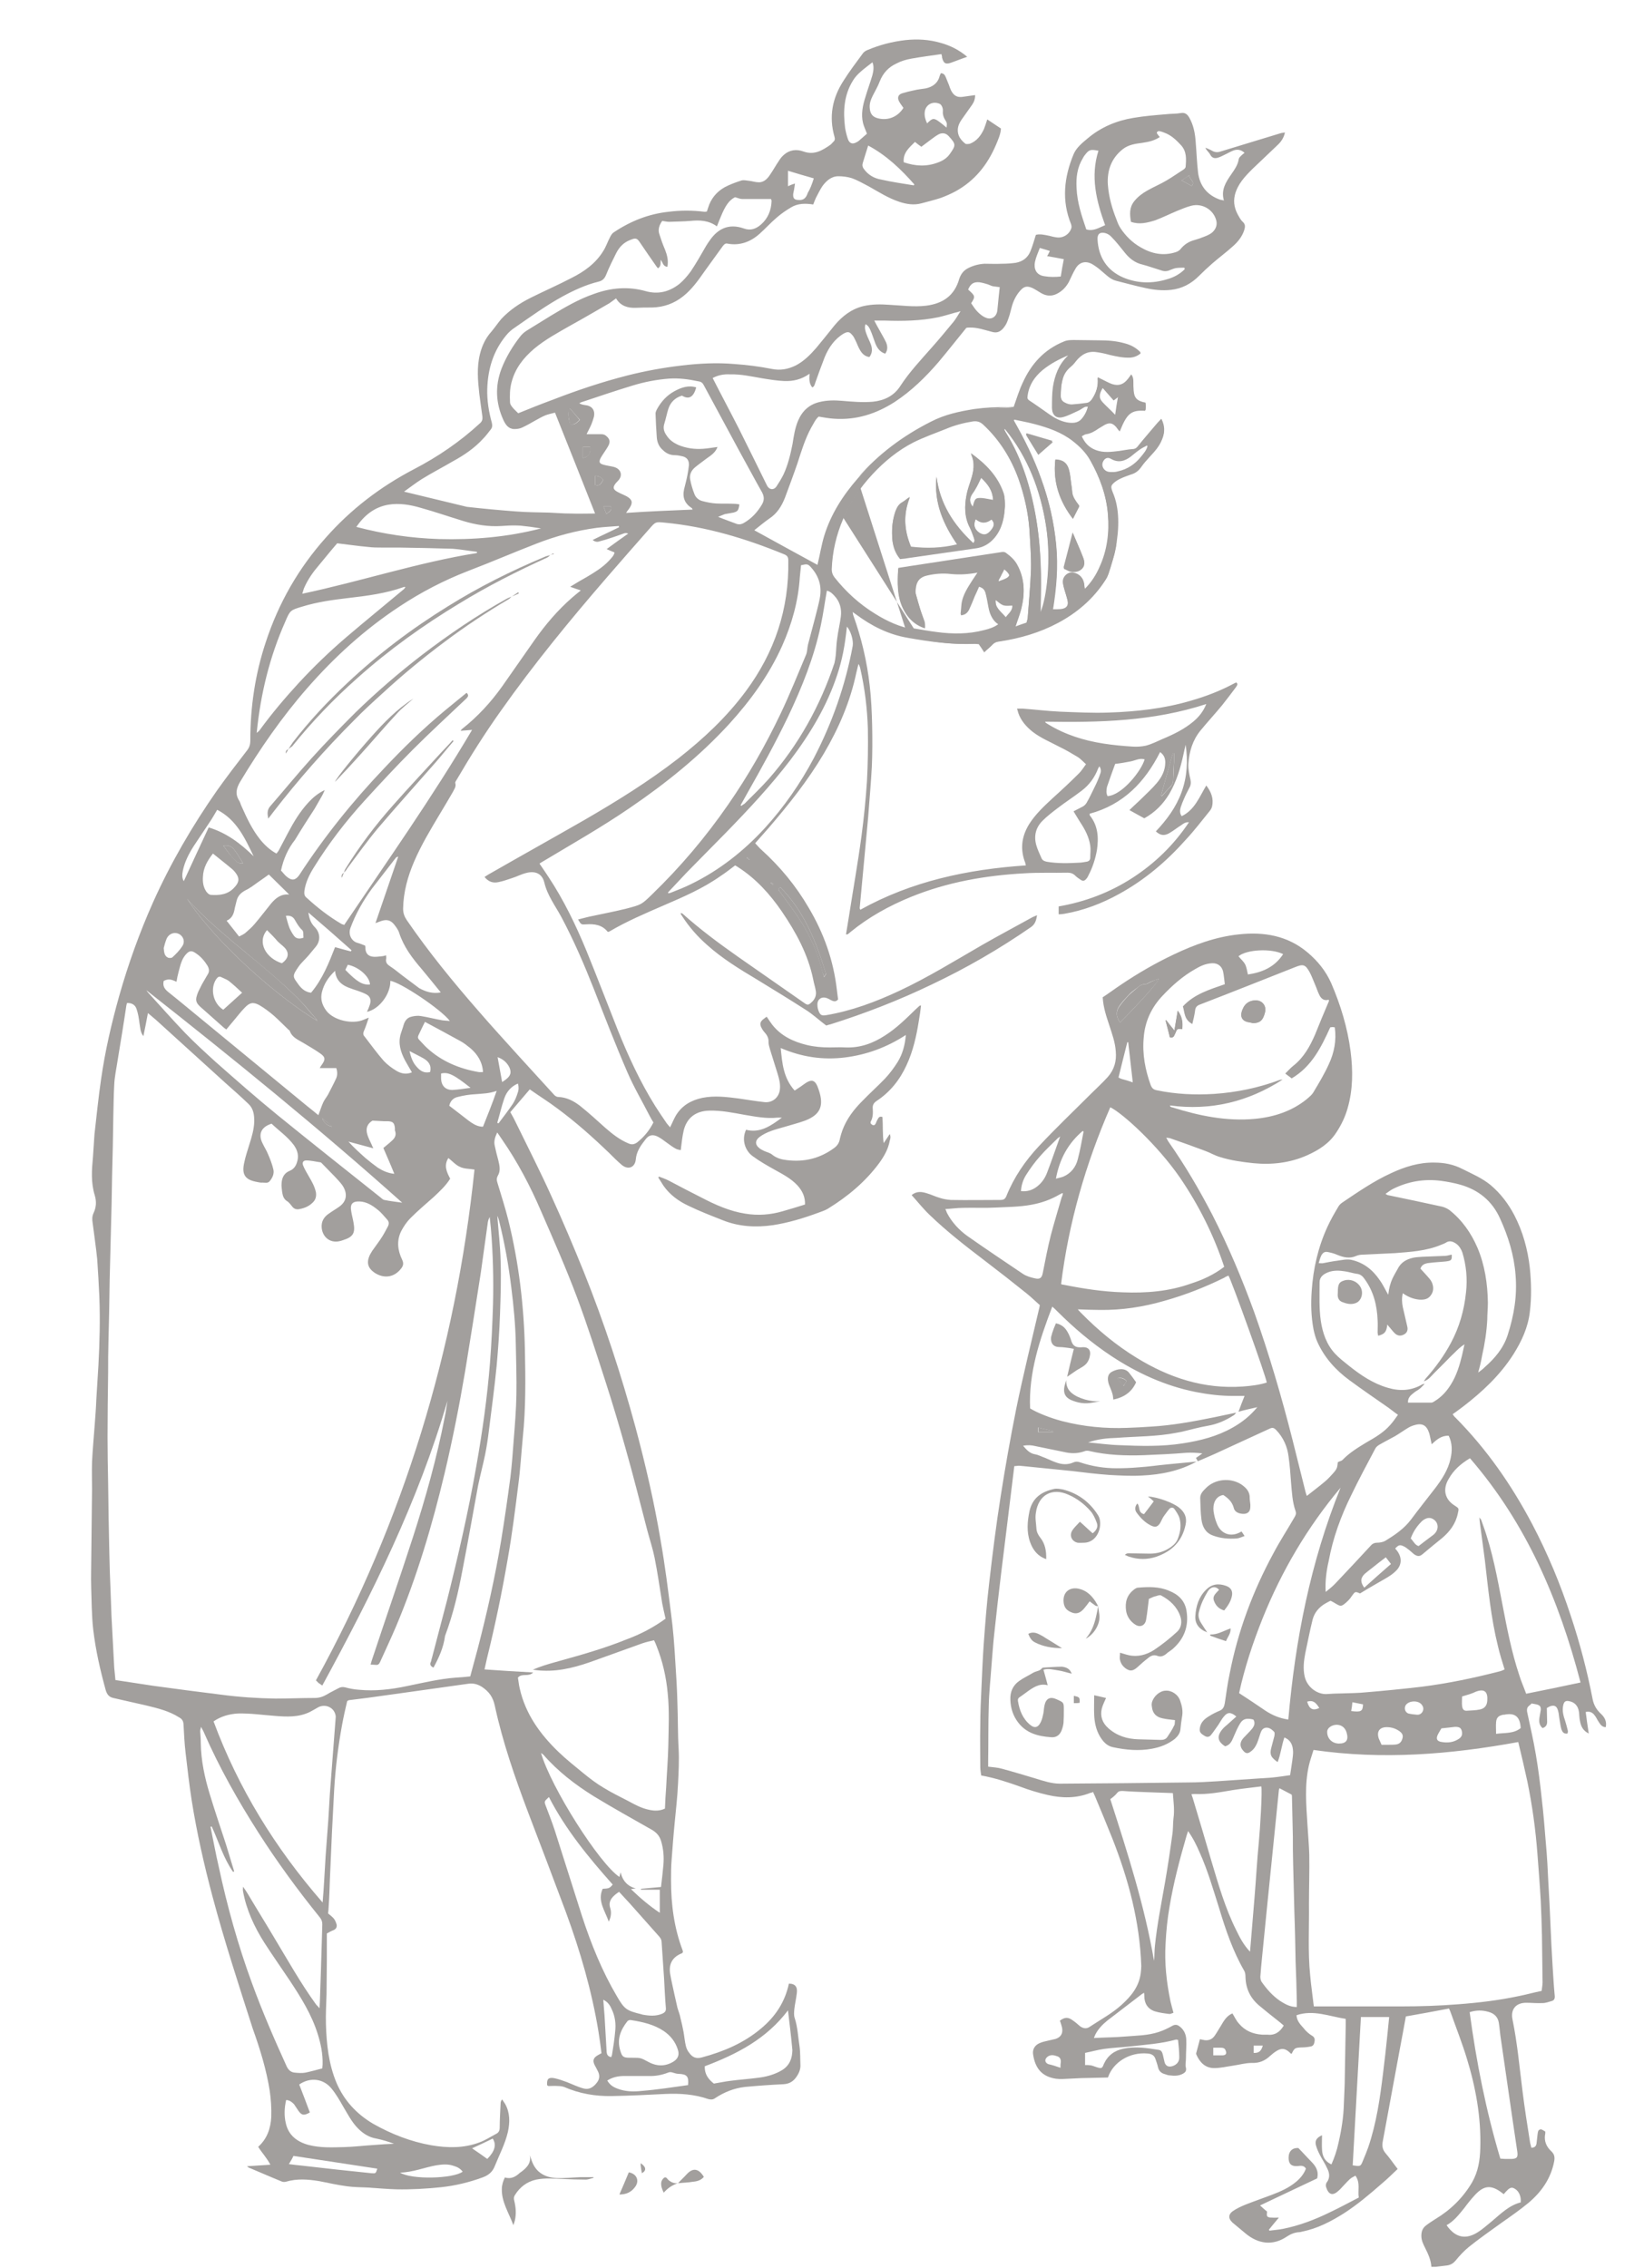<?xml version="1.0" encoding="utf-8"?>
<!-- Generator: Adobe Illustrator 24.3.0, SVG Export Plug-In . SVG Version: 6.00 Build 0)  -->
<svg version="1.1" id="Layer_1" xmlns="http://www.w3.org/2000/svg" xmlns:xlink="http://www.w3.org/1999/xlink" x="0px" y="0px"
	 viewBox="0 0 53.79 74.64" style="enable-background:new 0 0 53.79 74.64;" xml:space="preserve">
<style type="text/css">
	.st0{clip-path:url(#SVGID_2_);fill-rule:evenodd;clip-rule:evenodd;fill:#A29F9D;}
</style>
<g>
	<defs>
		<rect id="SVGID_1_" x="-56.63" y="-60.38" width="170.08" height="283.47"/>
	</defs>
	<clipPath id="SVGID_2_">
		<use xlink:href="#SVGID_1_"  style="overflow:visible;"/>
	</clipPath>
	<path class="st0" d="M47.12,74.61c-0.01-0.23-0.11-0.44-0.21-0.64c-0.06-0.12-0.12-0.24-0.12-0.39c0-0.14,0.04-0.25,0.14-0.33
		c0.1-0.08,0.21-0.15,0.32-0.22c0.5-0.3,0.91-0.7,1.21-1.21c0.2-0.35,0.26-0.73,0.27-1.12c0.03-1.02-0.15-2.01-0.45-2.98
		c-0.15-0.49-0.34-0.97-0.51-1.45c-0.02-0.06-0.04-0.11-0.07-0.17c-0.48,0.09-0.95,0.18-1.42,0.26c-0.07,0.37-0.13,0.73-0.2,1.08
		c-0.19,1.01-0.37,2.02-0.56,3.03c-0.03,0.15-0.01,0.27,0.09,0.39c0.14,0.16,0.26,0.34,0.4,0.52c-0.18,0.17-0.34,0.33-0.52,0.48
		c-0.4,0.35-0.8,0.69-1.25,0.98c-0.43,0.27-0.87,0.5-1.37,0.6c-0.04,0.01-0.07,0.02-0.11,0.02c-0.14,0.01-0.27,0.06-0.39,0.14
		c-0.47,0.32-0.95,0.25-1.37-0.1c-0.12-0.1-0.24-0.2-0.36-0.3c-0.03-0.03-0.07-0.05-0.09-0.08c-0.12-0.12-0.11-0.25,0.03-0.35
		c0.13-0.09,0.28-0.16,0.43-0.22c0.28-0.11,0.57-0.21,0.86-0.32c0.29-0.11,0.56-0.23,0.8-0.43c0.14-0.12,0.25-0.25,0.32-0.43
		c-0.05-0.1-0.16-0.1-0.23-0.09c-0.29,0.04-0.34-0.11-0.34-0.27c0-0.22,0.13-0.33,0.32-0.32c0.15,0.15,0.28,0.3,0.41,0.43
		c0.16,0.16,0.27,0.32,0.21,0.57c-0.62,0.29-1.24,0.59-1.88,0.89c0.08,0.07,0.15,0.14,0.23,0.2c0,0.06-0.02,0.13,0.01,0.16
		c0.03,0.04,0.11,0.04,0.16,0.04c0.06,0.01,0.12,0,0.22,0c-0.13,0.15-0.23,0.28-0.33,0.4c0.01,0.01,0.01,0.02,0.02,0.03
		c0.15-0.02,0.3-0.03,0.45-0.06c0.54-0.11,1.04-0.3,1.53-0.54c0.32-0.15,0.63-0.32,0.96-0.49c-0.04-0.23,0.06-0.48-0.11-0.72
		c-0.07,0.04-0.14,0.07-0.19,0.12c-0.09,0.08-0.17,0.18-0.26,0.27c-0.03,0.03-0.06,0.07-0.1,0.1c-0.22,0.21-0.35,0.11-0.42-0.13
		c-0.01-0.04,0-0.1,0.02-0.13c0.12-0.15,0.1-0.32,0.02-0.47c-0.07-0.16-0.17-0.3-0.25-0.46c-0.05-0.1-0.09-0.19-0.12-0.3
		c-0.04-0.15,0.02-0.25,0.2-0.33c0,0.16-0.01,0.32,0,0.47c0.01,0.22,0.09,0.39,0.31,0.49c0.1-0.23,0.18-0.46,0.23-0.7
		c0.1-0.43,0.17-0.87,0.18-1.31c0.01-0.29,0.03-0.58,0.03-0.88c0.01-0.56,0.02-1.12,0.03-1.68c0-0.07,0-0.13,0-0.22
		c-0.54-0.08-1.06-0.31-1.62-0.12c0.01,0.18,0.12,0.3,0.22,0.41C43,66.86,43.1,66.94,43.2,67c0.08,0.05,0.09,0.12,0.07,0.2
		c-0.01,0.08-0.05,0.14-0.13,0.15c-0.1,0.02-0.2,0.03-0.3,0.03c-0.21,0.01-0.23,0.02-0.32,0.21c-0.01,0-0.02-0.01-0.03-0.01
		c-0.21-0.22-0.36-0.17-0.56-0.02c-0.04,0.03-0.08,0.07-0.12,0.1c-0.17,0.16-0.36,0.24-0.6,0.23c-0.21,0-0.41,0.06-0.62,0.09
		c-0.21,0.03-0.41,0.08-0.62,0.08c-0.31,0-0.48-0.21-0.58-0.43c-0.01-0.02-0.02-0.05-0.01-0.07c0.04-0.15,0.08-0.29,0.12-0.45
		c0.06,0.01,0.1,0.02,0.15,0.03c0.14,0.02,0.26-0.03,0.34-0.15c0.07-0.1,0.13-0.21,0.2-0.32c0.1-0.17,0.19-0.33,0.38-0.41
		c0.07,0.11,0.12,0.23,0.21,0.33c0.2,0.24,0.46,0.35,0.77,0.37c0.05,0,0.11,0,0.16,0c0.25,0.03,0.42-0.08,0.55-0.3
		c-0.07-0.06-0.15-0.13-0.23-0.19c-0.19-0.15-0.38-0.3-0.57-0.46c-0.3-0.25-0.45-0.56-0.46-0.95c0-0.07-0.01-0.15-0.04-0.2
		c-0.37-0.64-0.61-1.34-0.82-2.04c-0.2-0.63-0.38-1.26-0.65-1.86c-0.1-0.23-0.21-0.46-0.38-0.7c-0.03,0.08-0.04,0.13-0.06,0.19
		c-0.22,0.76-0.42,1.52-0.55,2.3c-0.07,0.4-0.11,0.8-0.13,1.21c-0.04,0.64,0.03,1.27,0.16,1.9c0.03,0.12,0.06,0.24,0.1,0.38
		c-0.04,0.01-0.09,0.04-0.13,0.04c-0.16-0.02-0.33-0.04-0.49-0.09c-0.23-0.08-0.34-0.26-0.34-0.5c0-0.03,0-0.06-0.01-0.11
		c-0.04,0.03-0.07,0.04-0.09,0.06c-0.37,0.28-0.74,0.57-1.11,0.85c-0.16,0.13-0.3,0.27-0.4,0.46c-0.02,0.04-0.03,0.08-0.05,0.12
		c0.35-0.02,0.7-0.02,1.04-0.05c0.37-0.03,0.74-0.03,1.1-0.15c0.15-0.05,0.3-0.12,0.44-0.2c0.09-0.05,0.16-0.04,0.23,0.01
		c0.14,0.1,0.22,0.25,0.23,0.43c0.01,0.21-0.01,0.43-0.01,0.64c0,0.1-0.03,0.21,0,0.3c0.02,0.1-0.02,0.15-0.09,0.19
		c-0.14,0.08-0.29,0.08-0.44,0.06c-0.05,0-0.1-0.02-0.16-0.04c-0.12-0.03-0.2-0.1-0.23-0.23c-0.02-0.09-0.05-0.17-0.08-0.26
		c-0.04-0.13-0.13-0.18-0.27-0.19c-0.59-0.05-1.12,0.29-1.29,0.77c0,0.01-0.01,0.02-0.01,0.02c-0.3,0.01-0.59,0.01-0.88,0.02
		c-0.21,0.01-0.42,0.02-0.62,0.03c-0.07,0-0.14,0-0.21-0.01c-0.46-0.07-0.68-0.34-0.75-0.79c-0.03-0.17,0.05-0.31,0.21-0.38
		c0.09-0.04,0.18-0.06,0.27-0.08c0.09-0.02,0.18-0.04,0.26-0.06c0.18-0.06,0.25-0.19,0.21-0.38c-0.02-0.07-0.04-0.15-0.07-0.22
		c0.16-0.12,0.27-0.12,0.41-0.02c0.09,0.06,0.17,0.13,0.25,0.2c0.11,0.08,0.22,0.1,0.34,0.01c0.35-0.23,0.72-0.43,1.03-0.71
		c0.31-0.28,0.57-0.59,0.63-1.03c0.01-0.08,0.02-0.17,0.02-0.25c-0.05-1.46-0.42-2.84-0.95-4.19c-0.19-0.47-0.38-0.94-0.58-1.41
		c-0.02-0.04-0.04-0.09-0.06-0.13C35.94,59,35.92,59,35.9,59c-0.47,0.19-0.95,0.18-1.42,0.07c-0.3-0.07-0.6-0.16-0.89-0.27
		c-0.42-0.15-0.84-0.29-1.29-0.37c-0.01-0.09-0.03-0.18-0.03-0.27c0-0.46-0.01-0.92,0-1.38c0-0.42,0.02-0.85,0.04-1.27
		c0.02-0.45,0.04-0.91,0.07-1.36c0.05-0.68,0.1-1.36,0.18-2.03c0.11-0.96,0.23-1.92,0.38-2.87c0.15-0.96,0.32-1.92,0.51-2.87
		c0.23-1.13,0.51-2.25,0.77-3.37c0-0.01,0-0.02,0.01-0.06c-0.14-0.12-0.28-0.26-0.43-0.38c-0.46-0.37-0.92-0.73-1.38-1.08
		c-0.63-0.48-1.25-0.96-1.82-1.51c-0.21-0.2-0.39-0.43-0.59-0.65c0.17-0.14,0.34-0.11,0.5-0.06c0.14,0.04,0.28,0.11,0.42,0.15
		c0.12,0.04,0.24,0.06,0.37,0.07c0.54,0.01,1.09,0,1.63,0c0.11,0,0.16-0.03,0.2-0.13c0.25-0.62,0.62-1.16,1.07-1.64
		c0.55-0.59,1.14-1.15,1.71-1.72c0.19-0.19,0.38-0.36,0.56-0.56c0.21-0.24,0.29-0.52,0.26-0.84c-0.02-0.3-0.12-0.57-0.21-0.85
		c-0.1-0.3-0.2-0.59-0.22-0.93c0.2-0.13,0.4-0.28,0.61-0.42c0.55-0.37,1.12-0.7,1.71-0.98c0.69-0.33,1.4-0.59,2.16-0.67
		c0.83-0.09,1.61,0.04,2.27,0.6c0.33,0.28,0.59,0.6,0.77,1c0.31,0.72,0.54,1.47,0.64,2.25c0.08,0.63,0.08,1.26-0.1,1.88
		c-0.08,0.28-0.21,0.55-0.37,0.79c-0.23,0.36-0.58,0.58-0.96,0.75c-0.56,0.25-1.16,0.32-1.77,0.26c-0.37-0.04-0.74-0.09-1.09-0.2
		c-0.18-0.05-0.34-0.15-0.51-0.21c-0.37-0.14-0.74-0.27-1.11-0.4c-0.04-0.02-0.09-0.02-0.16-0.03c0.04,0.06,0.05,0.1,0.08,0.14
		c0.54,0.77,1.01,1.57,1.44,2.4c0.53,1.04,0.98,2.11,1.38,3.21c0.49,1.38,0.9,2.78,1.26,4.2c0.14,0.57,0.29,1.15,0.43,1.72
		c0.01,0.03,0.02,0.07,0.04,0.12c0.2-0.16,0.39-0.3,0.58-0.46c0.11-0.09,0.2-0.19,0.29-0.29c0.13-0.15,0.13-0.18,0.15-0.36
		c0.05-0.03,0.12-0.04,0.15-0.07c0.23-0.24,0.51-0.41,0.79-0.58c0.28-0.16,0.56-0.32,0.78-0.57c0.09-0.1,0.17-0.21,0.26-0.34
		c-0.12-0.08-0.21-0.16-0.31-0.23c-0.43-0.3-0.87-0.6-1.29-0.91c-0.45-0.33-0.82-0.74-1.05-1.25c-0.06-0.13-0.1-0.28-0.13-0.42
		c-0.08-0.42-0.09-0.84-0.06-1.27c0.05-0.73,0.21-1.44,0.52-2.11c0.1-0.22,0.22-0.43,0.34-0.63c0.03-0.06,0.08-0.12,0.14-0.16
		c0.52-0.35,1.04-0.71,1.61-0.97c0.45-0.21,0.92-0.36,1.43-0.35c0.32,0,0.63,0.06,0.92,0.21c0.32,0.16,0.65,0.3,0.93,0.53
		c0.33,0.28,0.58,0.61,0.78,0.99c0.28,0.54,0.44,1.12,0.51,1.73c0.05,0.49,0.06,0.98,0,1.46c-0.06,0.51-0.27,0.96-0.54,1.39
		c-0.44,0.69-1.03,1.24-1.67,1.73c-0.11,0.08-0.21,0.16-0.33,0.24c0.03,0.04,0.05,0.08,0.09,0.11c1.03,1.04,1.85,2.22,2.53,3.51
		c0.51,0.97,0.93,1.98,1.27,3.02c0.3,0.9,0.54,1.82,0.72,2.75c0.04,0.19,0.13,0.34,0.27,0.47c0.12,0.11,0.2,0.25,0.16,0.44
		c-0.12,0-0.18-0.09-0.23-0.17c-0.05-0.07-0.08-0.15-0.13-0.21c-0.07-0.1-0.16-0.15-0.3-0.12c0.03,0.23,0.06,0.46,0.1,0.71
		c-0.2-0.1-0.26-0.25-0.29-0.42c-0.02-0.09-0.02-0.19-0.03-0.28c-0.03-0.22-0.15-0.34-0.35-0.37c-0.08-0.01-0.13,0.01-0.16,0.1
		c-0.05,0.17-0.02,0.34,0.04,0.51c0.04,0.12,0.07,0.24,0.1,0.36c0.01,0.03,0,0.07-0.01,0.1c-0.13,0.02-0.17-0.06-0.2-0.14
		c-0.03-0.1-0.04-0.21-0.06-0.31c-0.02-0.1-0.02-0.2-0.05-0.3c-0.04-0.16-0.13-0.2-0.28-0.14c-0.04,0.02-0.07,0.04-0.09,0.05
		c0,0.17,0.01,0.31,0.01,0.46c0,0.1-0.05,0.17-0.15,0.2c-0.12-0.1-0.12-0.23-0.1-0.36c0.01-0.08,0.03-0.15,0.04-0.23
		c0.01-0.12-0.03-0.16-0.14-0.19c-0.05-0.01-0.11-0.02-0.16-0.03c-0.03,0.03-0.06,0.06-0.09,0.08c-0.06,0.05-0.07,0.11-0.06,0.19
		c0.1,0.47,0.21,0.94,0.29,1.42c0.08,0.47,0.14,0.94,0.19,1.42c0.06,0.5,0.1,1.01,0.14,1.51c0.04,0.42,0.06,0.85,0.08,1.27
		c0.03,0.46,0.05,0.93,0.07,1.39c0.02,0.45,0.04,0.9,0.07,1.36c0.02,0.33,0.04,0.66,0.07,0.98c0.01,0.09-0.02,0.15-0.09,0.17
		c-0.1,0.03-0.21,0.07-0.31,0.07c-0.18,0.01-0.36-0.01-0.54-0.01c-0.34,0-0.52,0.22-0.45,0.55c0.16,0.78,0.23,1.57,0.33,2.36
		c0.07,0.57,0.16,1.13,0.25,1.7c0.01,0.05,0.03,0.1,0.04,0.16c0.1,0,0.15-0.04,0.17-0.13c0.01-0.09,0.02-0.18,0.03-0.27
		c0.01-0.06,0.01-0.15,0.05-0.18c0.07-0.06,0.14,0.01,0.21,0.05c0,0.04,0,0.08-0.01,0.11c-0.03,0.21,0.05,0.39,0.2,0.53
		c0.11,0.1,0.13,0.2,0.1,0.35c-0.11,0.56-0.42,1-0.85,1.36c-0.28,0.23-0.58,0.44-0.88,0.65c-0.36,0.26-0.72,0.51-1.07,0.79
		c-0.16,0.13-0.31,0.29-0.44,0.45c-0.09,0.11-0.19,0.16-0.33,0.17c-0.11,0.01-0.22,0.03-0.33,0.04H47.12z M39.43,48.09
		c-0.02-0.04-0.04-0.07-0.06-0.11c0.06-0.04,0.12-0.08,0.21-0.15c-0.2-0.02-0.36-0.03-0.52-0.02c-0.47,0.04-0.94,0.06-1.41,0.08
		c-0.6,0.02-1.21,0-1.8-0.14c-0.05-0.01-0.11-0.01-0.15,0.01c-0.2,0.07-0.39,0.08-0.6,0.04c-0.34-0.07-0.68-0.14-1.02-0.21
		c-0.12-0.03-0.25-0.04-0.4-0.01c0.12,0.14,0.22,0.25,0.39,0.28c0.12,0.02,0.22,0.08,0.34,0.12c0.12,0.05,0.24,0.11,0.36,0.15
		c0.19,0.07,0.38,0.08,0.56,0c0.09-0.04,0.16-0.03,0.24,0c0.39,0.13,0.79,0.19,1.19,0.19c0.24,0,0.48-0.01,0.71-0.03
		c0.33-0.02,0.65-0.07,0.98-0.1c0.31-0.03,0.63-0.06,0.94-0.09c-0.56,0.31-1.17,0.43-1.8,0.46c-0.36,0.02-0.71,0-1.07-0.02
		c-0.42-0.03-0.83-0.08-1.24-0.13c-0.56-0.06-1.13-0.11-1.69-0.17c-0.07-0.01-0.14,0.01-0.2,0.01c-0.08,0.67-0.16,1.31-0.24,1.96
		c-0.06,0.51-0.13,1.03-0.19,1.54c-0.08,0.67-0.16,1.35-0.23,2.02c-0.04,0.34-0.06,0.69-0.09,1.03c-0.03,0.44-0.08,0.88-0.09,1.32
		c-0.02,0.61-0.01,1.23-0.02,1.85v0.17c0.17,0.02,0.32,0.03,0.46,0.07c0.37,0.1,0.73,0.21,1.1,0.32c0.26,0.08,0.53,0.17,0.8,0.17
		c1.4-0.01,2.81-0.02,4.21-0.04c0.33,0,0.66-0.02,0.98-0.04c0.59-0.04,1.19-0.08,1.78-0.12c0.21-0.02,0.41-0.05,0.61-0.08
		c0.03-0.22,0.07-0.43,0.09-0.63c0.01-0.08,0.01-0.16,0-0.23c-0.02-0.17-0.1-0.31-0.28-0.38c-0.09,0.27-0.12,0.55-0.22,0.81
		c-0.22-0.15-0.27-0.25-0.21-0.47c0.03-0.13,0.07-0.25,0.1-0.38c0.01-0.05,0.02-0.12-0.01-0.15c-0.07-0.07-0.16-0.15-0.28-0.13
		c-0.1,0.02-0.14,0.1-0.17,0.19c-0.05,0.14-0.08,0.28-0.15,0.4c-0.04,0.08-0.11,0.16-0.19,0.21c-0.09,0.06-0.15,0.04-0.22-0.04
		c-0.13-0.14-0.12-0.29,0.01-0.43c0.09-0.1,0.2-0.2,0.28-0.3c0.07-0.09,0.11-0.19,0.04-0.3c-0.2-0.05-0.32-0.03-0.41,0.09
		c-0.05,0.07-0.09,0.15-0.13,0.23c-0.05,0.11-0.1,0.23-0.15,0.34c-0.05,0.11-0.12,0.19-0.24,0.22c-0.25-0.16-0.28-0.33-0.09-0.56
		c0.05-0.06,0.11-0.11,0.17-0.16c0.1-0.09,0.19-0.17,0.29-0.26c-0.18-0.15-0.29-0.15-0.41,0c-0.07,0.08-0.12,0.18-0.18,0.27
		c-0.08,0.11-0.15,0.22-0.23,0.32c-0.05,0.07-0.12,0.11-0.22,0.05c-0.15-0.09-0.18-0.13-0.16-0.27c0.03-0.18,0.15-0.29,0.3-0.38
		c0.11-0.07,0.23-0.13,0.35-0.18c0.12-0.05,0.15-0.14,0.17-0.25c0.05-0.32,0.09-0.65,0.16-0.97c0.27-1.39,0.76-2.71,1.44-3.96
		c0.21-0.4,0.46-0.78,0.69-1.18c0.04-0.07,0.07-0.12,0.04-0.21c-0.11-0.31-0.12-0.63-0.15-0.95c-0.02-0.28-0.04-0.56-0.08-0.84
		c-0.04-0.33-0.17-0.63-0.41-0.88c-0.07-0.07-0.12-0.09-0.22-0.04c-0.54,0.25-1.07,0.49-1.61,0.74
		C39.93,47.88,39.68,47.98,39.43,48.09 M49.98,57.33c-2.24,0.41-4.47,0.59-6.74,0.26c-0.05,0.17-0.11,0.33-0.15,0.5
		c-0.15,0.65-0.09,1.3-0.05,1.96c0.02,0.33,0.05,0.65,0.06,0.98c0.01,0.54-0.01,1.09-0.01,1.63c0.01,0.78-0.04,1.57,0.04,2.35
		c0.03,0.34,0.08,0.67,0.12,1.02h0.21c0.88,0,1.77,0,2.66,0c0.63,0,1.25-0.02,1.88-0.07c0.67-0.05,1.34-0.13,2-0.27
		c0.25-0.05,0.5-0.12,0.75-0.17c0.01-0.11,0.03-0.19,0.03-0.28c-0.01-0.51-0.01-1.03-0.02-1.54c-0.01-0.38-0.02-0.76-0.04-1.15
		c-0.03-0.52-0.07-1.03-0.11-1.55c-0.06-0.8-0.17-1.59-0.33-2.37C50.19,58.21,50.09,57.79,49.98,57.33 M48.39,47.99
		c-0.3,0.18-0.54,0.39-0.7,0.68c-0.2,0.33-0.14,0.67,0.2,0.88c0.14,0.09,0.14,0.09,0.1,0.26c-0.07,0.34-0.27,0.6-0.52,0.81
		c-0.21,0.17-0.42,0.34-0.62,0.51c-0.11,0.1-0.18,0.1-0.3,0.02c-0.05-0.04-0.1-0.09-0.15-0.13c-0.07-0.05-0.13-0.11-0.21-0.14
		c-0.11-0.05-0.16-0.03-0.26,0.08c0.01,0.02,0.03,0.04,0.04,0.05c0.19,0.23,0.19,0.5-0.03,0.7c-0.09,0.09-0.2,0.16-0.3,0.22
		c-0.29,0.17-0.58,0.33-0.87,0.51c-0.16-0.07-0.16-0.07-0.28,0.1c-0.05,0.08-0.12,0.15-0.19,0.21c-0.14,0.12-0.17,0.12-0.32,0.03
		c-0.06-0.04-0.12-0.07-0.18-0.1c-0.06,0.03-0.12,0.06-0.17,0.09c-0.21,0.12-0.36,0.3-0.42,0.53c-0.09,0.36-0.16,0.73-0.24,1.1
		c-0.05,0.26-0.08,0.52-0.02,0.78c0.09,0.37,0.44,0.59,0.73,0.57c0.16-0.01,0.32-0.02,0.48-0.02c0.28-0.01,0.56-0.01,0.84-0.04
		c0.6-0.05,1.2-0.11,1.8-0.18c0.87-0.11,1.73-0.29,2.58-0.51c0.05-0.01,0.1-0.04,0.15-0.06c-0.08-0.26-0.16-0.51-0.22-0.77
		c-0.23-0.93-0.32-1.88-0.43-2.83c-0.05-0.4-0.11-0.8-0.16-1.2c-0.01-0.05-0.01-0.11-0.02-0.2c0.04,0.05,0.05,0.06,0.06,0.08
		c0.02,0.06,0.04,0.11,0.06,0.17c0.31,0.85,0.47,1.74,0.64,2.62c0.15,0.78,0.3,1.56,0.55,2.31c0.06,0.2,0.15,0.4,0.23,0.62
		c0.6-0.12,1.19-0.24,1.79-0.37C51.32,52.65,50.25,50.14,48.39,47.99 M40.32,32.39c-0.02-0.15-0.03-0.3-0.06-0.43
		c-0.04-0.15-0.16-0.27-0.36-0.26c-0.21,0.01-0.38,0.09-0.55,0.19c-0.41,0.23-0.76,0.54-1.08,0.88c-0.37,0.39-0.58,0.85-0.62,1.38
		c-0.05,0.54,0.05,1.06,0.23,1.56c0.04,0.1,0.09,0.15,0.2,0.17c0.62,0.13,1.25,0.16,1.89,0.12c0.74-0.05,1.46-0.2,2.16-0.46
		c0.03-0.01,0.06-0.01,0.09-0.01c-1.13,0.73-2.36,1.03-3.71,0.85c0.02,0.03,0.02,0.04,0.02,0.04c0.02,0.01,0.03,0.02,0.05,0.02
		c0.89,0.28,1.8,0.47,2.74,0.38c0.62-0.06,1.21-0.25,1.7-0.65c0.08-0.07,0.17-0.14,0.22-0.23c0.18-0.3,0.36-0.6,0.5-0.91
		c0.18-0.38,0.26-0.79,0.2-1.22c-0.03,0-0.05-0.01-0.07-0.01c-0.03,0-0.06,0.01-0.08,0.01c-0.3,0.66-0.61,1.29-1.27,1.68
		c-0.07-0.06-0.14-0.1-0.21-0.16c0.1-0.1,0.18-0.19,0.27-0.26c0.34-0.27,0.54-0.63,0.71-1.02c0.15-0.37,0.3-0.74,0.46-1.11
		c0-0.01-0.01-0.02-0.01-0.04c-0.16,0.05-0.26-0.04-0.32-0.18c-0.05-0.1-0.08-0.21-0.13-0.32c-0.06-0.14-0.11-0.28-0.18-0.41
		c-0.14-0.25-0.21-0.27-0.48-0.16c-1.04,0.41-2.09,0.83-3.13,1.23c-0.11,0.04-0.15,0.1-0.16,0.21c-0.02,0.14-0.05,0.27-0.09,0.43
		c-0.27-0.14-0.25-0.38-0.31-0.58C39.32,32.71,39.81,32.57,40.32,32.39 M40.3,41.69c-0.35-1.06-0.84-2.03-1.46-2.94
		c-0.74-1.07-1.88-2.11-2.29-2.31c-0.81,1.86-1.37,3.8-1.62,5.82c0.03,0.01,0.05,0.02,0.08,0.02c0.65,0.13,1.3,0.23,1.96,0.25
		c0.76,0.03,1.52-0.03,2.24-0.29C39.59,42.12,39.96,41.95,40.3,41.69 M46.87,45.46c0.02-0.03,0.04-0.06,0.06-0.09
		c0.32-0.36,0.6-0.74,0.83-1.17c0.28-0.52,0.44-1.08,0.5-1.67c0.05-0.44,0.01-0.88-0.12-1.31c-0.04-0.11-0.1-0.21-0.19-0.28
		c-0.11-0.08-0.23-0.13-0.36-0.04c-0.05,0.03-0.11,0.05-0.16,0.07c-0.48,0.2-1,0.23-1.51,0.27c-0.35,0.02-0.69,0.03-1.04,0.05
		c-0.08,0-0.16,0.01-0.23,0.04c-0.22,0.1-0.42,0.05-0.62-0.03c-0.09-0.04-0.19-0.07-0.29-0.09c-0.12-0.03-0.18,0-0.24,0.1
		c-0.04,0.08-0.06,0.16-0.09,0.26c0.07,0,0.11,0.01,0.15,0c0.15-0.03,0.3-0.06,0.46-0.08c0.15-0.02,0.3-0.06,0.46-0.03
		c0.41,0.09,0.71,0.33,0.94,0.67c0.11,0.15,0.19,0.33,0.28,0.48c0.05-0.46,0.2-0.64,0.31-0.85c0.11-0.22,0.29-0.32,0.52-0.37
		c0.09-0.02,0.19-0.02,0.29-0.03c0.25-0.01,0.5-0.02,0.75-0.03c0.07,0,0.15-0.03,0.22-0.04c0.01,0.15-0.01,0.19-0.11,0.21
		c-0.09,0.02-0.19,0.02-0.28,0.03c-0.13,0.01-0.27,0.02-0.41,0.04c-0.1,0.02-0.19,0.06-0.23,0.18c0.07,0.08,0.14,0.15,0.21,0.23
		c0.06,0.07,0.12,0.13,0.16,0.21c0.07,0.15,0.07,0.31-0.03,0.44c-0.09,0.13-0.23,0.15-0.38,0.14c-0.2-0.02-0.37-0.09-0.54-0.21
		c-0.04,0.16-0.03,0.31,0,0.46c0.05,0.22,0.1,0.43,0.15,0.65c0.02,0.1-0.01,0.19-0.1,0.24c-0.1,0.06-0.2,0.06-0.29-0.01
		c-0.07-0.06-0.12-0.13-0.18-0.2c-0.03-0.03-0.05-0.06-0.09-0.11c-0.03,0.24-0.08,0.31-0.3,0.37c-0.01-0.04-0.02-0.08-0.02-0.11
		c0-0.13,0.01-0.26,0-0.4c-0.02-0.49-0.13-0.95-0.43-1.36c-0.06-0.09-0.14-0.16-0.26-0.17c-0.13-0.02-0.25-0.06-0.38-0.08
		c-0.19-0.03-0.38-0.04-0.56,0.03c-0.15,0.06-0.28,0.15-0.28,0.33c0,0.42-0.02,0.85,0.04,1.27c0.06,0.4,0.19,0.78,0.47,1.08
		c0.14,0.15,0.3,0.27,0.46,0.4c0.39,0.31,0.79,0.58,1.27,0.72c0.4,0.12,0.78,0.1,1.14-0.11c0.01-0.01,0.03-0.01,0.08-0.02
		c-0.07,0.07-0.11,0.12-0.16,0.16c-0.06,0.05-0.13,0.08-0.19,0.13c-0.1,0.08-0.21,0.16-0.2,0.33c0.26,0,0.51,0,0.77,0
		c0.04,0,0.08-0.03,0.11-0.05c0.23-0.14,0.4-0.33,0.54-0.56c0.18-0.29,0.28-0.62,0.36-0.95c0.03-0.12,0.05-0.24,0.08-0.36
		c-0.13,0.08-0.24,0.19-0.34,0.29c-0.11,0.1-0.21,0.21-0.32,0.32c-0.11,0.11-0.22,0.22-0.33,0.33
		C47.11,45.29,47.03,45.41,46.87,45.46 M35.82,47.47c0.34,0.03,0.69,0.08,1.03,0.09c0.7,0.03,1.4,0.05,2.09-0.06
		c0.58-0.09,1.13-0.23,1.64-0.52c0.3-0.17,0.56-0.37,0.81-0.67c-0.22,0.05-0.41,0.09-0.62,0.15c0.07-0.19,0.13-0.35,0.2-0.52
		c-0.14,0-0.26,0-0.37,0c-0.42,0-0.83-0.05-1.24-0.13c-1-0.2-1.92-0.62-2.77-1.18c-0.65-0.43-1.24-0.93-1.79-1.48
		c-0.05-0.05-0.1-0.1-0.16-0.15c-0.42,1.1-0.78,2.18-0.73,3.35c0.24,0.15,0.68,0.32,1.06,0.42c0.7,0.18,1.42,0.25,2.14,0.22
		c0.26-0.01,0.51-0.02,0.77-0.04c0.71-0.04,1.41-0.17,2.1-0.31c0.24-0.05,0.47-0.1,0.71-0.15c-0.03,0.05-0.06,0.08-0.1,0.1
		c-0.25,0.16-0.53,0.28-0.82,0.33c-0.29,0.05-0.58,0.13-0.87,0.2c-0.05,0.01-0.11,0.02-0.16,0.03c-0.66,0.13-1.33,0.12-1.99,0.17
		C36.44,47.33,36.13,47.36,35.82,47.47 M35.48,43.09c0.05,0.06,0.08,0.09,0.11,0.12c0.55,0.56,1.15,1.06,1.82,1.47
		c1.07,0.66,2.22,1.04,3.5,0.95c0.27-0.02,0.53-0.05,0.79-0.13c-0.01-0.17-1.17-3.39-1.26-3.52c-0.05,0.02-0.1,0.04-0.14,0.07
		c-0.63,0.31-1.29,0.57-1.97,0.76c-0.69,0.2-1.4,0.31-2.12,0.3C35.97,43.11,35.74,43.1,35.48,43.09 M43.64,52.39
		c0.11-0.09,0.23-0.18,0.33-0.29c0.39-0.41,0.78-0.83,1.16-1.24c0.05-0.06,0.12-0.09,0.2-0.09c0.09,0,0.2-0.02,0.27-0.06
		c0.31-0.19,0.61-0.39,0.84-0.69c0.26-0.35,0.54-0.7,0.81-1.05c0.22-0.29,0.42-0.6,0.5-0.96c0.06-0.26,0.06-0.52-0.06-0.76
		c-0.24-0.01-0.4,0.13-0.56,0.28c-0.03-0.13-0.05-0.25-0.08-0.36c-0.09-0.28-0.24-0.35-0.52-0.26c-0.06,0.02-0.11,0.04-0.16,0.07
		c-0.15,0.09-0.29,0.19-0.44,0.28c-0.18,0.1-0.36,0.19-0.53,0.29c-0.05,0.03-0.11,0.08-0.13,0.13c-0.27,0.51-0.54,1.01-0.79,1.53
		c-0.34,0.69-0.6,1.4-0.74,2.16C43.66,51.71,43.62,52.06,43.64,52.39 M42.41,56.59c0.23-2.63,0.73-5.18,1.72-7.63
		c-1.09,1.3-1.94,2.74-2.57,4.31c-0.32,0.8-0.59,1.62-0.77,2.45c0.31,0.2,0.59,0.39,0.87,0.58C41.89,56.45,42.13,56.55,42.41,56.59
		 M41.15,64.23c0.05-0.6,0.1-1.21,0.15-1.81c0.05-0.6,0.08-1.2,0.14-1.8c0.04-0.4,0.12-1.71,0.08-1.83
		c-0.31,0.04-0.62,0.07-0.93,0.12c-0.42,0.07-0.83,0.15-1.26,0.13c-0.03,0-0.06,0-0.11,0.01c0.02,0.05,0.03,0.08,0.04,0.11
		c0.21,0.7,0.42,1.4,0.62,2.09c0.23,0.77,0.45,1.54,0.81,2.26C40.81,63.76,40.94,64.01,41.15,64.23 M48.66,45.17
		c0.1-0.07,0.16-0.12,0.22-0.18c0.33-0.29,0.61-0.62,0.75-1.05c0.21-0.65,0.32-1.3,0.26-1.99c-0.05-0.65-0.24-1.26-0.51-1.85
		c-0.26-0.58-0.71-0.94-1.3-1.11c-0.21-0.06-0.43-0.1-0.65-0.13c-0.55-0.07-1.08,0.02-1.58,0.27c-0.08,0.04-0.15,0.1-0.24,0.16
		c0.04,0.02,0.06,0.04,0.07,0.04c0.59,0.12,1.19,0.25,1.79,0.38c0.08,0.02,0.17,0.06,0.24,0.11c0.42,0.33,0.72,0.76,0.93,1.25
		c0.24,0.57,0.33,1.18,0.34,1.8c0,0.18-0.02,0.37-0.02,0.55c-0.02,0.4-0.08,0.79-0.17,1.19C48.76,44.79,48.72,44.96,48.66,45.17
		 M36.55,59.21c0.57,1.77,1.13,3.51,1.44,5.32c0.02-0.17,0.01-0.33,0.03-0.5c0.07-0.69,0.21-1.38,0.33-2.07
		c0.09-0.52,0.17-1.05,0.24-1.57c0.03-0.18,0.02-0.37,0.04-0.55c0.04-0.27,0-0.54-0.02-0.83c-0.29-0.01-0.57-0.02-0.85-0.03
		c-0.27-0.01-0.54-0.02-0.8-0.04c-0.07,0-0.13,0-0.18,0.06C36.71,59.09,36.63,59.15,36.55,59.21 M42.12,58.85
		c-0.01,0.02-0.02,0.04-0.02,0.06c-0.06,0.59-0.12,1.19-0.18,1.78c-0.07,0.72-0.15,1.45-0.22,2.17c-0.03,0.3-0.06,0.6-0.09,0.91
		c-0.04,0.43-0.09,0.85-0.12,1.28c0,0.06,0.01,0.12,0.04,0.17c0.17,0.24,0.36,0.46,0.61,0.63c0.16,0.1,0.32,0.2,0.55,0.2
		c0-0.07,0-0.13,0-0.19c-0.01-0.43-0.02-0.87-0.04-1.31c-0.01-0.54-0.02-1.08-0.04-1.61c-0.01-0.53-0.03-1.05-0.04-1.58
		c-0.01-0.31-0.01-0.61-0.01-0.92c-0.01-0.44-0.02-0.88-0.03-1.33c0-0.02-0.01-0.05-0.01-0.05C42.38,58.99,42.26,58.92,42.12,58.85
		 M34.99,39.27c-0.02,0-0.02,0-0.03,0c-0.03,0.01-0.05,0.03-0.08,0.04c-0.29,0.17-0.6,0.28-0.94,0.34
		c-0.38,0.07-0.77,0.07-1.16,0.09c-0.36,0.02-0.72,0-1.08,0.01c-0.19,0-0.38,0.03-0.58,0.04c0.03,0.06,0.04,0.09,0.05,0.12
		c0.16,0.31,0.4,0.57,0.68,0.77c0.6,0.42,1.21,0.83,1.82,1.24c0.12,0.08,0.26,0.12,0.4,0.15c0.17,0.04,0.23-0.02,0.26-0.19
		c0.08-0.41,0.16-0.82,0.26-1.22c0.11-0.42,0.24-0.84,0.36-1.26C34.98,39.35,34.98,39.31,34.99,39.27 M49.39,71.04
		c0.06,0,0.11,0.01,0.15,0.01c0.08,0,0.16,0,0.23,0c0.17-0.01,0.2-0.06,0.18-0.23c-0.05-0.34-0.1-0.67-0.15-1.01
		c-0.13-0.9-0.26-1.79-0.39-2.69c-0.03-0.18-0.04-0.37-0.07-0.55c-0.03-0.19-0.15-0.31-0.34-0.36c-0.2-0.06-0.41-0.06-0.62,0.01
		C48.6,67.86,48.92,69.47,49.39,71.04 M44.53,71.26c0.26,0.04,0.26,0.04,0.34-0.16c0.06-0.14,0.12-0.29,0.17-0.43
		c0.27-0.79,0.39-1.62,0.49-2.45c0.05-0.41,0.1-0.83,0.14-1.24c0.02-0.2,0.04-0.4,0.06-0.6H44.8C44.71,68,44.62,69.62,44.53,71.26
		 M47.62,73.23c0.31,0.45,0.67,0.46,1.03,0.23c0.16-0.1,0.3-0.23,0.45-0.35c0.3-0.25,0.57-0.53,0.96-0.63
		c0.02-0.18-0.05-0.36-0.18-0.44c-0.09-0.06-0.15-0.06-0.24,0.02c-0.05,0.05-0.1,0.1-0.14,0.15c-0.02-0.02-0.04-0.03-0.05-0.04
		c-0.35-0.27-0.59-0.26-0.89,0.06c-0.13,0.14-0.25,0.29-0.36,0.44C48.02,72.89,47.86,73.1,47.62,73.23 M38.78,67.13
		c-0.04,0-0.05-0.01-0.06-0.01c-0.5,0.14-1.02,0.17-1.54,0.23c-0.28,0.03-0.56,0.04-0.84,0.08c-0.21,0.03-0.42,0.09-0.62,0.13v0.4
		c0.07,0,0.13,0,0.19,0.01c0.06,0.01,0.12,0.04,0.19,0.06c0.16,0.05,0.18,0.05,0.24-0.11c0.13-0.28,0.35-0.44,0.65-0.5
		c0.39-0.08,0.77-0.02,1.15,0.04c0.09,0.01,0.12,0.08,0.14,0.16c0.02,0.09,0.04,0.18,0.06,0.26c0.04,0.11,0.12,0.15,0.24,0.12
		c0.15-0.04,0.25-0.15,0.24-0.31C38.82,67.51,38.8,67.33,38.78,67.13 M33.61,39.2c0.2,0.02,0.36-0.03,0.5-0.13
		c0.17-0.12,0.29-0.29,0.36-0.48c0.15-0.39,0.28-0.78,0.43-1.19c-0.04,0.03-0.05,0.04-0.07,0.05c-0.2,0.2-0.42,0.4-0.6,0.61
		c-0.17,0.19-0.32,0.4-0.46,0.62C33.68,38.83,33.62,39,33.61,39.2 M40.77,31.47c0.08,0.1,0.17,0.17,0.22,0.27
		c0.05,0.1,0.06,0.21,0.09,0.33c0.47-0.07,0.88-0.24,1.16-0.67C41.84,31.2,41.03,31.25,40.77,31.47 M34.76,38.79
		c0.1-0.03,0.18-0.04,0.25-0.07c0.25-0.11,0.41-0.32,0.47-0.57c0.08-0.3,0.13-0.6,0.19-0.91c0,0-0.01-0.01-0.03-0.02
		C35.16,37.63,34.88,38.14,34.76,38.79 M36.87,33.65c0.55-0.55,1.22-1.28,1.28-1.44c-0.09,0.04-0.17,0.06-0.25,0.09
		c-0.07,0.03-0.14,0.09-0.21,0.09c-0.14,0-0.21,0.09-0.31,0.16c-0.08,0.06-0.16,0.12-0.23,0.2c-0.12,0.13-0.24,0.25-0.33,0.4
		C36.73,33.31,36.75,33.48,36.87,33.65 M46.7,50.88c0.14-0.11,0.26-0.2,0.38-0.29c0.05-0.04,0.1-0.07,0.14-0.11
		c0.17-0.17,0.13-0.42-0.09-0.51c-0.05-0.02-0.12-0.02-0.17,0c-0.06,0.02-0.12,0.06-0.16,0.1c-0.16,0.16-0.28,0.34-0.36,0.56
		C46.53,50.72,46.58,50.85,46.7,50.88 M48.13,55.83c0,0.1-0.01,0.21,0,0.31c0.01,0.07,0.03,0.16,0.14,0.16
		c0.15-0.01,0.3-0.01,0.44-0.04c0.16-0.03,0.24-0.13,0.25-0.29c0.02-0.27-0.07-0.41-0.37-0.3C48.45,55.74,48.3,55.78,48.13,55.83
		 M49.25,57.06c0.29-0.04,0.58,0,0.81-0.19c-0.02-0.38-0.19-0.51-0.54-0.44c-0.02,0-0.05,0-0.07,0.01c-0.13,0.03-0.19,0.1-0.2,0.24
		C49.24,56.8,49.25,56.92,49.25,57.06 M45.48,57.42c0.08,0,0.16,0,0.23,0c0.08,0,0.17,0,0.25-0.01c0.12-0.02,0.18-0.09,0.21-0.21
		c0.03-0.11-0.03-0.18-0.12-0.24c-0.12-0.08-0.25-0.12-0.4-0.12c-0.24,0-0.34,0.15-0.26,0.38C45.42,57.29,45.45,57.35,45.48,57.42
		 M45.62,51.25c-0.16,0.12-0.3,0.23-0.45,0.35c-0.09,0.07-0.17,0.13-0.25,0.2c-0.14,0.14-0.14,0.27-0.01,0.45
		c0.29-0.26,0.58-0.52,0.88-0.78C45.72,51.38,45.66,51.3,45.62,51.25 M47.45,56.88c-0.04,0.07-0.08,0.13-0.11,0.19
		c-0.08,0.15-0.04,0.24,0.13,0.26c0.19,0.03,0.37,0.01,0.53-0.09c0.12-0.07,0.15-0.15,0.12-0.28c-0.03-0.1-0.08-0.13-0.22-0.13
		C47.76,56.85,47.61,56.86,47.45,56.88 M44.08,57.38c0.24,0,0.32-0.12,0.25-0.36c-0.09-0.31-0.42-0.31-0.58-0.16
		c-0.03,0.03-0.06,0.08-0.06,0.12C43.68,57.21,43.85,57.38,44.08,57.38 M37.29,35.62c-0.05-0.45-0.1-0.89-0.15-1.32
		c-0.01,0-0.02,0-0.03,0c-0.1,0.38-0.19,0.77-0.29,1.16c0.04,0.02,0.07,0.04,0.11,0.05C37.04,35.54,37.15,35.57,37.29,35.62
		 M46.64,56.43c0.08,0.01,0.15-0.03,0.19-0.1c0.04-0.08,0.03-0.15-0.02-0.22c-0.11-0.16-0.42-0.15-0.53,0
		c-0.08,0.12-0.01,0.28,0.13,0.29C46.49,56.42,46.57,56.42,46.64,56.43 M34.91,68.05c0-0.07,0-0.12,0.01-0.17
		c0.01-0.1-0.02-0.18-0.12-0.21c-0.11-0.04-0.22-0.06-0.32,0.02c-0.1,0.08-0.09,0.19,0.03,0.24C34.64,67.96,34.77,68,34.91,68.05
		 M39.94,67.39v0.25c0.11,0,0.21,0,0.31,0c0.1,0,0.14-0.06,0.1-0.15c-0.02-0.07-0.07-0.1-0.15-0.1
		C40.13,67.39,40.04,67.39,39.94,67.39 M44.52,56.02c-0.01,0.1-0.02,0.19-0.04,0.29c0.33,0.04,0.38,0.01,0.39-0.22
		C44.77,56.07,44.66,56.05,44.52,56.02 M43.43,56.21C43.3,56,43.21,55.95,43.03,56C43.1,56.24,43.21,56.31,43.43,56.21 M41.27,67.56
		c0.17,0.01,0.25-0.06,0.3-0.24h-0.3V67.56z M34.18,47.13h0.49c0-0.01,0-0.02,0-0.03c-0.16-0.04-0.32-0.08-0.5-0.12V47.13z"/>
	<path class="st0" d="M33.37,13.42c0.1-0.28,0.19-0.54,0.3-0.8c0.28-0.61,0.71-1.08,1.35-1.35c0.12-0.05,0.23-0.05,0.35-0.05
		c0.27,0,0.54,0.01,0.81,0.01c0.29,0,0.57,0.03,0.85,0.1c0.2,0.05,0.38,0.14,0.52,0.3c-0.11,0.09-0.22,0.13-0.35,0.14
		c-0.23,0.01-0.45-0.04-0.67-0.09c-0.14-0.04-0.28-0.07-0.42-0.09c-0.3-0.05-0.52,0.08-0.7,0.31c-0.05,0.07-0.11,0.13-0.17,0.18
		c-0.12,0.1-0.21,0.23-0.25,0.38c-0.06,0.2-0.07,0.4-0.07,0.6c0,0.11,0.05,0.19,0.14,0.23c0.07,0.03,0.15,0.06,0.22,0.05
		c0.16-0.01,0.32-0.03,0.48-0.05c0.08-0.01,0.14-0.06,0.18-0.13c0.14-0.21,0.22-0.44,0.19-0.72c0.06,0.03,0.11,0.05,0.15,0.08
		c0.11,0.05,0.21,0.11,0.32,0.15c0.22,0.07,0.38,0.01,0.52-0.17c0.04-0.05,0.07-0.1,0.11-0.15c0.07,0.07,0.07,0.15,0.07,0.24
		c0,0.1,0,0.2,0.01,0.31c0.02,0.22,0.09,0.3,0.3,0.37c0.03,0.01,0.05,0.01,0.09,0.02c0,0.05,0.01,0.1,0.01,0.15
		c0,0.03-0.01,0.06-0.01,0.08c-0.46-0.03-0.6,0.08-0.84,0.68c-0.05-0.05-0.08-0.1-0.12-0.15c-0.12-0.13-0.21-0.15-0.37-0.07
		c-0.07,0.04-0.13,0.08-0.2,0.12c-0.13,0.09-0.26,0.17-0.42,0.19c-0.05,0.01-0.1,0.05-0.16,0.08c0.1,0.24,0.24,0.4,0.47,0.48
		c0.26,0.1,0.52,0.06,0.78,0.03c0.14-0.02,0.28-0.05,0.43-0.06c0.09-0.01,0.14-0.04,0.19-0.1c0.21-0.25,0.42-0.5,0.63-0.75
		c0.04-0.05,0.08-0.09,0.13-0.15c0.12,0.23,0.12,0.44,0.03,0.65c-0.08,0.21-0.23,0.38-0.38,0.54c-0.11,0.12-0.22,0.24-0.31,0.37
		c-0.09,0.13-0.2,0.2-0.34,0.24c-0.11,0.04-0.23,0.08-0.33,0.13c-0.07,0.03-0.15,0.08-0.21,0.13c-0.14,0.13-0.15,0.17-0.07,0.36
		c0.12,0.28,0.17,0.57,0.18,0.87c0.02,0.63-0.12,1.23-0.32,1.82c-0.02,0.07-0.06,0.13-0.1,0.19c-0.39,0.6-0.92,1.05-1.54,1.38
		c-0.6,0.32-1.25,0.51-1.92,0.61c-0.1,0.01-0.18,0.04-0.25,0.12c-0.08,0.08-0.17,0.15-0.26,0.24c-0.06-0.1-0.12-0.18-0.18-0.27
		c-0.04,0-0.09-0.01-0.13-0.01c-0.74,0.03-1.48-0.07-2.21-0.2c-0.64-0.11-1.19-0.39-1.7-0.77c-0.03-0.02-0.06-0.04-0.11-0.08
		c0.01,0.06,0.01,0.09,0.02,0.11c0.27,0.75,0.45,1.52,0.54,2.31c0.05,0.43,0.07,0.87,0.08,1.3c0.01,0.46,0.01,0.92-0.01,1.38
		c-0.03,0.55-0.08,1.09-0.12,1.64c-0.04,0.43-0.08,0.87-0.12,1.3c-0.05,0.57-0.11,1.14-0.16,1.71c0,0.01,0.01,0.02,0.02,0.05
		c1.69-0.94,3.53-1.33,5.45-1.46c-0.01-0.05-0.02-0.1-0.04-0.14c-0.15-0.43-0.09-0.83,0.15-1.22c0.21-0.33,0.49-0.59,0.77-0.85
		c0.3-0.27,0.59-0.54,0.87-0.82c0.08-0.08,0.15-0.19,0.23-0.3c-0.09-0.08-0.17-0.17-0.26-0.23c-0.2-0.12-0.4-0.24-0.61-0.34
		c-0.3-0.16-0.62-0.29-0.89-0.5c-0.21-0.17-0.38-0.36-0.47-0.62c-0.01-0.04-0.02-0.08-0.04-0.14c0.07,0,0.12,0,0.18,0
		c0.41,0.03,0.82,0.08,1.23,0.1c0.54,0.02,1.08,0.05,1.61,0.03c0.91-0.03,1.82-0.13,2.7-0.39c0.49-0.14,0.96-0.32,1.41-0.56
		c0.03-0.02,0.06-0.03,0.09-0.04c0.07,0.06,0.01,0.11-0.01,0.15c-0.15,0.2-0.3,0.4-0.46,0.6c-0.23,0.28-0.48,0.55-0.71,0.83
		c-0.26,0.32-0.37,0.69-0.4,1.09c-0.01,0.18,0.03,0.36,0.07,0.53c0.02,0.1,0.01,0.19-0.04,0.27c-0.06,0.12-0.12,0.23-0.17,0.35
		c-0.04,0.09-0.08,0.19-0.11,0.28c-0.03,0.1-0.04,0.2,0.03,0.3c0.21-0.1,0.36-0.26,0.48-0.44c0.12-0.18,0.21-0.37,0.33-0.57
		c0.16,0.21,0.25,0.43,0.19,0.69c-0.01,0.05-0.04,0.1-0.07,0.14c-0.26,0.32-0.51,0.65-0.79,0.95c-0.64,0.72-1.36,1.33-2.2,1.79
		c-0.56,0.31-1.16,0.54-1.79,0.65c-0.06,0.01-0.13,0.02-0.2,0.02v-0.26c0.87-0.15,1.69-0.46,2.43-0.94
		c0.74-0.48,1.36-1.08,1.86-1.83c-0.12-0.01-0.19,0.05-0.26,0.1c-0.13,0.08-0.25,0.18-0.39,0.26c-0.16,0.09-0.29,0.08-0.44-0.06
		c0.36-0.38,0.67-0.8,0.85-1.3c0.18-0.5,0.21-1.02,0.13-1.55c-0.02,0.1-0.05,0.2-0.07,0.31c-0.1,0.46-0.23,0.9-0.47,1.31
		c-0.2,0.33-0.46,0.6-0.82,0.8c-0.15-0.08-0.31-0.17-0.49-0.27c0.14-0.14,0.28-0.26,0.4-0.38c0.17-0.17,0.35-0.33,0.5-0.51
		c0.16-0.19,0.28-0.41,0.28-0.68c0-0.15-0.05-0.25-0.17-0.34c-0.5,0.99-1.21,1.73-2.32,2.03c0,0.02,0,0.05,0.01,0.06
		c0.27,0.34,0.29,0.73,0.23,1.14c-0.05,0.28-0.14,0.56-0.27,0.81c-0.02,0.04-0.04,0.09-0.07,0.12c-0.06,0.08-0.12,0.1-0.2,0.04
		c-0.06-0.04-0.12-0.08-0.17-0.13c-0.07-0.07-0.15-0.1-0.25-0.1c-0.47,0.01-0.95-0.01-1.42,0.02c-1.29,0.07-2.55,0.29-3.75,0.78
		c-0.71,0.29-1.38,0.66-1.98,1.15c-0.03,0.03-0.06,0.05-0.1,0.08c-0.01,0-0.02,0-0.05,0c0.03-0.19,0.06-0.37,0.09-0.55
		c0.14-0.9,0.3-1.79,0.42-2.69c0.08-0.6,0.14-1.2,0.18-1.8c0.03-0.57,0.04-1.15,0.03-1.72c-0.02-0.67-0.1-1.33-0.25-1.99
		c-0.01-0.05-0.03-0.1-0.06-0.15c-0.02,0.1-0.05,0.19-0.07,0.29c-0.2,0.95-0.58,1.83-1.07,2.66c-0.52,0.88-1.15,1.67-1.81,2.44
		c-0.15,0.17-0.3,0.34-0.45,0.51c0.07,0.07,0.13,0.15,0.2,0.21c0.62,0.56,1.14,1.19,1.56,1.91c0.5,0.84,0.82,1.74,0.93,2.71
		c0.01,0.11,0.03,0.21,0.04,0.31c-0.07,0.08-0.13,0.07-0.2,0.04c-0.05-0.02-0.09-0.05-0.14-0.07c-0.19-0.09-0.36,0.02-0.34,0.23
		c0,0.07,0.02,0.14,0.05,0.21c0.05,0.11,0.1,0.13,0.23,0.11c0.84-0.14,1.64-0.44,2.41-0.8c0.94-0.44,1.83-0.99,2.73-1.51
		c0.54-0.31,1.09-0.6,1.63-0.9c0.05-0.03,0.11-0.05,0.18-0.08c-0.03,0.17-0.06,0.29-0.2,0.39c-1.04,0.72-2.13,1.35-3.27,1.89
		c-1.08,0.52-2.19,0.95-3.33,1.31c-0.04,0.01-0.09,0.02-0.14,0.04c-0.23-0.17-0.44-0.37-0.68-0.52c-0.53-0.34-1.07-0.67-1.61-1
		c-0.57-0.34-1.14-0.69-1.63-1.13c-0.32-0.28-0.6-0.6-0.83-0.96c-0.02-0.02-0.03-0.05-0.05-0.09c0.03,0.01,0.05,0,0.06,0.01
		c0.58,0.52,1.2,0.98,1.84,1.43c0.73,0.51,1.45,1.01,2.18,1.52c0.1,0.07,0.13,0.07,0.22-0.01c0.13-0.11,0.19-0.25,0.15-0.42
		c-0.02-0.12-0.06-0.23-0.08-0.35c-0.17-0.82-0.56-1.54-1.03-2.23c-0.39-0.57-0.85-1.08-1.44-1.46c-0.03-0.02-0.06-0.04-0.1-0.06
		c-0.16,0.12-0.31,0.24-0.48,0.35c-0.58,0.41-1.23,0.69-1.88,0.97c-0.6,0.26-1.21,0.52-1.77,0.85c-0.02,0.01-0.03,0.01-0.06,0.02
		c-0.19-0.24-0.45-0.27-0.72-0.25c-0.16,0.01-0.16,0.01-0.26-0.16c0.17-0.04,0.33-0.09,0.5-0.12c0.37-0.08,0.74-0.15,1.1-0.24
		c0.49-0.13,0.49-0.13,0.84-0.47c0.93-0.9,1.76-1.88,2.5-2.95c0.66-0.95,1.23-1.95,1.73-3c0.3-0.63,0.56-1.28,0.83-1.92
		c0.05-0.11,0.04-0.23,0.07-0.35c0.07-0.28,0.15-0.55,0.22-0.83c0.06-0.25,0.14-0.51,0.18-0.77c0.05-0.38-0.07-0.7-0.34-0.98
		c-0.1-0.1-0.18-0.04-0.29-0.03c-0.01,0.13-0.03,0.26-0.04,0.39c-0.05,0.79-0.26,1.54-0.58,2.26c-0.43,0.96-1.04,1.8-1.74,2.57
		c-0.97,1.06-2.09,1.96-3.28,2.77c-0.92,0.63-1.89,1.18-2.84,1.75c-0.04,0.02-0.08,0.05-0.13,0.08c0.1,0.15,0.2,0.29,0.29,0.43
		c0.51,0.77,0.91,1.6,1.26,2.45c0.35,0.86,0.68,1.72,1.02,2.58c0.35,0.87,0.74,1.72,1.24,2.52c0.12,0.19,0.25,0.38,0.38,0.57
		c0.03,0.04,0.07,0.08,0.11,0.13c0.07-0.14,0.12-0.27,0.19-0.39c0.2-0.33,0.5-0.5,0.87-0.58c0.4-0.08,0.8-0.03,1.19,0.02
		c0.28,0.04,0.57,0.09,0.85,0.12c0.26,0.03,0.47-0.14,0.51-0.39c0.03-0.19-0.02-0.37-0.07-0.54c-0.08-0.27-0.17-0.53-0.25-0.8
		c-0.02-0.08-0.05-0.16-0.05-0.24c0.01-0.15-0.06-0.25-0.15-0.35c-0.02-0.02-0.04-0.05-0.05-0.07c-0.11-0.17-0.09-0.26,0.07-0.37
		c0.02-0.02,0.04-0.03,0.07-0.05c0.06,0.09,0.12,0.18,0.18,0.26c0.29,0.37,0.69,0.56,1.14,0.67c0.25,0.06,0.49,0.08,0.75,0.08
		c0.17,0,0.35-0.01,0.52,0c0.48,0.02,0.9-0.13,1.3-0.39c0.38-0.24,0.69-0.55,1.01-0.86c0.04-0.04,0.09-0.08,0.13-0.12
		c0.01-0.01,0.02,0,0.05-0.01c-0.02,0.17-0.04,0.33-0.07,0.49c-0.08,0.51-0.19,1.01-0.41,1.48c-0.22,0.48-0.54,0.88-0.98,1.17
		c-0.09,0.06-0.14,0.13-0.13,0.25c0.01,0.14,0.01,0.29-0.06,0.42c-0.03,0.06,0,0.09,0.05,0.12c0.06,0.03,0.09-0.01,0.11-0.05
		c0.02-0.05,0.04-0.1,0.07-0.15c0.03-0.05,0.06-0.09,0.15-0.06c0.02,0.28,0,0.56,0.04,0.86c0.06-0.09,0.13-0.19,0.2-0.3
		c0.04,0.09,0.02,0.16,0,0.22c-0.05,0.28-0.19,0.52-0.35,0.74c-0.46,0.62-1.04,1.1-1.69,1.5c-0.1,0.06-0.21,0.09-0.31,0.13
		c-0.49,0.18-0.98,0.33-1.5,0.41c-0.56,0.08-1.11,0.05-1.64-0.16c-0.38-0.15-0.77-0.3-1.14-0.48c-0.32-0.15-0.61-0.36-0.82-0.66
		c-0.06-0.09-0.11-0.18-0.17-0.27c0.01-0.01,0.02-0.02,0.02-0.03c0.11,0.04,0.22,0.08,0.32,0.13c0.36,0.19,0.72,0.38,1.08,0.56
		c0.46,0.24,0.93,0.45,1.44,0.53c0.42,0.07,0.83,0.04,1.24-0.08c0.24-0.07,0.48-0.14,0.73-0.22c0.01-0.24-0.08-0.44-0.24-0.62
		c-0.21-0.23-0.48-0.37-0.75-0.52c-0.25-0.14-0.5-0.28-0.73-0.45c-0.24-0.17-0.38-0.53-0.22-0.87c0.47,0.12,0.83-0.14,1.18-0.4
		c-0.04,0-0.09,0-0.14,0c-0.37,0.04-0.72-0.03-1.08-0.09c-0.39-0.07-0.77-0.15-1.17-0.14c-0.43,0.01-0.73,0.22-0.84,0.64
		c-0.05,0.21-0.07,0.42-0.1,0.66c-0.05-0.01-0.12-0.02-0.17-0.05c-0.11-0.06-0.21-0.14-0.31-0.21c-0.08-0.06-0.16-0.12-0.25-0.17
		c-0.18-0.1-0.32-0.08-0.44,0.09c-0.15,0.19-0.29,0.39-0.31,0.65c-0.03,0.27-0.26,0.35-0.47,0.17c-0.14-0.12-0.27-0.25-0.4-0.38
		c-0.54-0.52-1.1-1.02-1.71-1.47c-0.29-0.22-0.6-0.41-0.91-0.63c-0.22,0.26-0.43,0.5-0.64,0.75c0.08,0.14,0.15,0.27,0.21,0.4
		c0.38,0.78,0.78,1.56,1.14,2.36c0.38,0.83,0.73,1.66,1.07,2.5c0.67,1.67,1.23,3.38,1.7,5.11c0.33,1.23,0.62,2.48,0.83,3.74
		c0.14,0.79,0.24,1.59,0.34,2.39c0.07,0.52,0.11,1.04,0.14,1.57c0.03,0.46,0.06,0.92,0.07,1.38c0.02,0.5,0.01,1,0.04,1.5
		c0.02,0.39,0,0.77-0.02,1.16c-0.02,0.43-0.07,0.86-0.11,1.28c-0.04,0.4-0.07,0.81-0.1,1.21c-0.02,0.23-0.02,0.45-0.02,0.68
		c0,0.79,0.1,1.56,0.38,2.3c0.01,0.02,0.01,0.04,0.01,0.07c-0.01,0.01-0.02,0.02-0.03,0.03c-0.31,0.12-0.44,0.35-0.39,0.67
		c0.04,0.24,0.1,0.48,0.15,0.72c0.03,0.13,0.06,0.27,0.09,0.4c0.03,0.11,0.08,0.22,0.1,0.34c0.04,0.15,0.07,0.3,0.1,0.45
		c0.03,0.16,0.04,0.32,0.08,0.48c0.02,0.08,0.06,0.16,0.11,0.22c0.1,0.14,0.22,0.2,0.41,0.15c0.71-0.19,1.38-0.47,1.95-0.95
		c0.47-0.39,0.79-0.87,0.92-1.48c0.21,0,0.29,0.11,0.26,0.32c-0.02,0.17-0.06,0.34-0.08,0.51c-0.01,0.1-0.02,0.21,0.01,0.3
		c0.1,0.3,0.11,0.62,0.16,0.93c0.03,0.21,0.02,0.43,0.03,0.64c0,0.14-0.06,0.27-0.14,0.38c-0.1,0.14-0.23,0.22-0.42,0.23
		c-0.42,0.02-0.84,0.05-1.27,0.09c-0.35,0.04-0.68,0.17-0.98,0.37c-0.07,0.05-0.14,0.05-0.22,0.03c-0.46-0.16-0.93-0.19-1.41-0.17
		c-0.59,0.03-1.18,0.06-1.77,0.07c-0.54,0.01-1.07-0.08-1.57-0.3c-0.06-0.02-0.13-0.03-0.19-0.03c-0.11-0.01-0.22,0-0.32,0
		c-0.01,0-0.02-0.01-0.03-0.01c-0.01-0.01-0.02-0.02-0.02-0.03c-0.01-0.19,0.04-0.25,0.23-0.22c0.15,0.03,0.28,0.08,0.42,0.13
		c0.18,0.07,0.36,0.16,0.55,0.21c0.18,0.05,0.32-0.04,0.43-0.18c0.11-0.13,0.11-0.27,0.03-0.41c-0.03-0.06-0.06-0.12-0.09-0.17
		c-0.08-0.16-0.05-0.25,0.11-0.34c0.03-0.02,0.06-0.03,0.11-0.06c-0.03-0.24-0.06-0.48-0.1-0.72c-0.22-1.34-0.6-2.64-1.07-3.92
		c-0.41-1.1-0.83-2.2-1.25-3.3c-0.43-1.14-0.83-2.29-1.09-3.49c-0.06-0.29-0.19-0.47-0.43-0.63c-0.15-0.09-0.28-0.12-0.44-0.1
		c-0.9,0.13-1.8,0.25-2.71,0.38c-0.4,0.06-0.8,0.11-1.21,0.16c-0.02,0-0.03,0.01-0.07,0.03c-0.06,0.25-0.12,0.52-0.17,0.79
		c-0.13,0.71-0.22,1.43-0.26,2.15c-0.02,0.45-0.05,0.89-0.07,1.34c-0.02,0.53-0.05,1.06-0.07,1.59c-0.01,0.3-0.02,0.6-0.04,0.89
		c0,0.07-0.01,0.14-0.02,0.23c0.06,0.05,0.13,0.1,0.19,0.17c0.04,0.05,0.07,0.12,0.09,0.19c0.02,0.08-0.01,0.15-0.1,0.19
		c-0.08,0.03-0.15,0.07-0.22,0.11c0,0.3,0,0.59,0,0.89c0,0.37-0.01,0.73-0.01,1.1c-0.01,0.33-0.03,0.67-0.02,1
		c0.02,0.66,0.09,1.31,0.35,1.93c0.25,0.58,0.66,1.02,1.2,1.34c0.6,0.34,1.24,0.59,1.92,0.71c0.53,0.09,1.06,0.1,1.57-0.09
		c0.2-0.07,0.38-0.19,0.57-0.29c0.08-0.04,0.11-0.11,0.11-0.2c0-0.27,0.02-0.54,0.03-0.8c0-0.04,0.01-0.08,0.05-0.13
		c0.03,0.05,0.07,0.1,0.1,0.15c0.16,0.29,0.16,0.6,0.09,0.92c-0.09,0.39-0.28,0.75-0.43,1.12c-0.08,0.21-0.22,0.31-0.41,0.38
		c-0.44,0.16-0.89,0.27-1.36,0.32c-0.49,0.05-0.98,0.08-1.47,0.07c-0.32-0.01-0.64-0.04-0.96-0.06c-0.22-0.01-0.44-0.01-0.66-0.04
		c-0.31-0.04-0.61-0.11-0.92-0.17c-0.37-0.06-0.73-0.09-1.1,0.02c-0.04,0.01-0.1,0.01-0.14-0.01c-0.37-0.15-0.73-0.31-1.09-0.46
		c-0.01-0.01-0.02-0.02-0.05-0.04c0.26-0.02,0.5-0.03,0.77-0.05c-0.11-0.22-0.27-0.38-0.4-0.59c0.29-0.26,0.41-0.6,0.43-0.98
		c0.01-0.29-0.01-0.58-0.05-0.86c-0.11-0.7-0.32-1.38-0.56-2.05C7.86,65.33,7.39,63.89,7,62.43c-0.28-1.05-0.52-2.11-0.69-3.18
		c-0.08-0.52-0.14-1.04-0.2-1.56c-0.04-0.32-0.05-0.64-0.07-0.96c-0.01-0.1-0.05-0.16-0.14-0.21c-0.33-0.21-0.7-0.3-1.07-0.39
		c-0.37-0.08-0.73-0.17-1.1-0.25c-0.14-0.03-0.21-0.12-0.25-0.26c-0.18-0.65-0.33-1.31-0.41-1.98c-0.03-0.25-0.04-0.5-0.05-0.75
		C3.01,52.48,2.99,52.07,3,51.66c0.01-0.88,0.02-1.77,0.03-2.65c0-0.3-0.01-0.6,0-0.9c0.02-0.42,0.06-0.83,0.09-1.25
		c0.02-0.26,0.04-0.52,0.05-0.79c0.02-0.38,0.05-0.76,0.07-1.14c0.04-0.75,0.06-1.5,0.03-2.26c-0.02-0.41-0.04-0.82-0.07-1.23
		c-0.04-0.4-0.1-0.79-0.15-1.19c-0.02-0.12-0.02-0.22,0.03-0.33c0.09-0.19,0.1-0.38,0.04-0.58c-0.13-0.42-0.1-0.84-0.06-1.26
		c0.02-0.25,0.03-0.5,0.05-0.75c0.07-0.61,0.13-1.22,0.22-1.83c0.13-0.91,0.34-1.82,0.59-2.71c0.3-1.06,0.67-2.09,1.12-3.1
		c0.58-1.29,1.29-2.51,2.1-3.67c0.32-0.45,0.65-0.88,0.99-1.32c0.08-0.1,0.11-0.2,0.11-0.33c0-1.11,0.16-2.19,0.51-3.24
		c0.42-1.28,1.07-2.42,1.97-3.43c0.83-0.94,1.8-1.68,2.91-2.26c0.79-0.41,1.52-0.91,2.17-1.51c0.07-0.06,0.09-0.13,0.08-0.22
		c-0.03-0.24-0.07-0.48-0.1-0.73c-0.05-0.45-0.09-0.89,0.02-1.33c0.07-0.28,0.19-0.53,0.38-0.74c0.11-0.13,0.21-0.28,0.32-0.41
		c0.28-0.3,0.61-0.52,0.97-0.7c0.44-0.22,0.9-0.42,1.34-0.65c0.42-0.21,0.8-0.48,1.05-0.89c0.09-0.14,0.14-0.3,0.22-0.45
		c0.03-0.06,0.07-0.13,0.12-0.16c0.55-0.37,1.15-0.61,1.81-0.68c0.39-0.05,0.79-0.05,1.18,0c0.02,0,0.05,0,0.08-0.01
		c0.01-0.04,0.03-0.08,0.04-0.12c0.09-0.3,0.28-0.53,0.55-0.68c0.17-0.09,0.36-0.16,0.55-0.22c0.07-0.02,0.16,0,0.24,0.01
		c0.11,0.01,0.22,0.05,0.33,0.05c0.19,0,0.3-0.14,0.39-0.28c0.09-0.13,0.17-0.28,0.26-0.41c0.05-0.08,0.1-0.15,0.17-0.21
		c0.19-0.17,0.42-0.2,0.66-0.11c0.35,0.12,0.61-0.04,0.87-0.22c0.04-0.03,0.07-0.07,0.1-0.1c0.06-0.05,0.06-0.1,0.04-0.17
		c-0.19-0.66-0.07-1.27,0.29-1.83c0.2-0.32,0.43-0.62,0.65-0.92c0.03-0.04,0.09-0.08,0.14-0.1c0.4-0.17,0.82-0.28,1.26-0.33
		c0.39-0.04,0.77-0.02,1.15,0.09c0.33,0.09,0.62,0.24,0.88,0.46c-0.18,0.06-0.35,0.13-0.52,0.19c-0.19,0.07-0.26,0.03-0.31-0.17
		C31.02,1.87,31,1.83,30.99,1.78C30.66,1.83,30.33,1.87,30,1.93c-0.17,0.03-0.34,0.08-0.49,0.16c-0.26,0.12-0.44,0.31-0.55,0.59
		c-0.06,0.16-0.15,0.31-0.23,0.47c-0.06,0.12-0.11,0.25-0.1,0.39c0.01,0.21,0.1,0.32,0.3,0.36c0.32,0.07,0.63-0.06,0.81-0.35
		c-0.04-0.06-0.09-0.12-0.13-0.19c-0.07-0.11-0.07-0.24,0.09-0.29c0.13-0.04,0.26-0.07,0.4-0.1c0.12-0.03,0.25-0.04,0.37-0.06
		c0.24-0.05,0.41-0.18,0.47-0.43c0.01-0.02,0.02-0.04,0.03-0.07c0.09,0,0.13,0.05,0.16,0.12c0.04,0.09,0.07,0.18,0.11,0.27
		c0.02,0.06,0.04,0.12,0.07,0.18c0.1,0.19,0.22,0.24,0.43,0.2c0.12-0.02,0.23-0.03,0.36-0.05c0,0.14-0.04,0.23-0.1,0.32
		c-0.11,0.16-0.23,0.32-0.34,0.48c-0.07,0.1-0.12,0.2-0.13,0.33c-0.01,0.21,0.1,0.35,0.25,0.47c0.03,0.02,0.1,0.01,0.15,0
		c0.23-0.09,0.36-0.27,0.46-0.48c0.04-0.1,0.07-0.2,0.11-0.32c0.15,0.1,0.3,0.2,0.45,0.3c-0.01,0.19-0.09,0.36-0.16,0.53
		c-0.28,0.66-0.7,1.19-1.34,1.54c-0.15,0.08-0.31,0.15-0.47,0.21c-0.21,0.07-0.42,0.12-0.64,0.18c-0.25,0.07-0.5,0.03-0.74-0.05
		c-0.36-0.12-0.67-0.32-0.99-0.5c-0.19-0.1-0.38-0.21-0.58-0.28C27.9,5.82,27.74,5.8,27.6,5.8c-0.23,0-0.4,0.15-0.53,0.33
		c-0.08,0.12-0.14,0.25-0.21,0.38c-0.03,0.07-0.06,0.14-0.09,0.22c-0.25-0.04-0.5-0.04-0.72,0.09c-0.17,0.1-0.33,0.21-0.48,0.34
		c-0.2,0.17-0.37,0.36-0.56,0.53c-0.3,0.27-0.65,0.4-1.05,0.33C23.89,8,23.85,8.03,23.8,8.09c-0.2,0.28-0.4,0.55-0.6,0.83
		c-0.21,0.3-0.42,0.6-0.71,0.83c-0.3,0.24-0.64,0.36-1.02,0.37c-0.18,0-0.36,0-0.54,0.01c-0.27,0.01-0.5-0.06-0.65-0.31
		c-0.08,0.06-0.15,0.11-0.22,0.16c-0.42,0.24-0.84,0.49-1.26,0.72c-0.42,0.24-0.85,0.47-1.22,0.78c-0.35,0.3-0.62,0.64-0.74,1.1
		c-0.06,0.22-0.06,0.44-0.05,0.66c0,0.05,0.03,0.1,0.06,0.14c0.06,0.08,0.14,0.15,0.21,0.22c0.39-0.16,0.77-0.31,1.15-0.45
		c0.8-0.31,1.61-0.58,2.43-0.79c0.59-0.15,1.19-0.26,1.79-0.33c0.58-0.07,1.17-0.1,1.75-0.05c0.41,0.03,0.82,0.08,1.22,0.16
		c0.29,0.06,0.54,0.01,0.79-0.11c0.27-0.14,0.48-0.35,0.68-0.58c0.2-0.24,0.4-0.49,0.6-0.74c0.26-0.31,0.57-0.55,0.97-0.64
		c0.27-0.06,0.55-0.06,0.82-0.04c0.41,0.02,0.82,0.08,1.23,0.03c0.54-0.07,0.93-0.32,1.09-0.89C31.64,9,31.73,8.9,31.86,8.83
		c0.17-0.09,0.36-0.14,0.55-0.15c0.19,0,0.38,0.01,0.57,0c0.15,0,0.3-0.01,0.45-0.03c0.23-0.04,0.4-0.16,0.49-0.38
		c0.07-0.17,0.12-0.35,0.18-0.54c0.13-0.04,0.29,0,0.44,0.03c0.08,0.02,0.15,0.04,0.23,0.05c0.22,0.04,0.44-0.1,0.5-0.31
		c0.01-0.04,0-0.08-0.01-0.12c-0.32-0.78-0.23-1.55,0.08-2.3c0.09-0.22,0.29-0.38,0.47-0.53c0.44-0.37,0.95-0.58,1.5-0.67
		c0.35-0.06,0.71-0.09,1.07-0.12c0.16-0.02,0.33-0.01,0.5-0.04C39,3.7,39.08,3.75,39.15,3.87c0.14,0.25,0.19,0.51,0.21,0.79
		c0.03,0.35,0.04,0.69,0.08,1.03c0.06,0.43,0.3,0.73,0.72,0.88c0.03,0.01,0.07,0.01,0.13,0.03c-0.1-0.35,0.06-0.6,0.24-0.86
		c0.11-0.16,0.22-0.31,0.25-0.51c0.01-0.04,0.04-0.07,0.07-0.1c0.04-0.04,0.08-0.07,0.12-0.1c-0.12-0.11-0.24-0.12-0.36-0.08
		c-0.08,0.03-0.15,0.07-0.23,0.11c-0.09,0.04-0.17,0.09-0.26,0.12c-0.11,0.04-0.21,0.04-0.28-0.09c-0.04-0.08-0.12-0.13-0.16-0.23
		c0.06,0.03,0.13,0.05,0.2,0.09c0.11,0.07,0.21,0.07,0.32,0.03c0.65-0.2,1.31-0.4,1.97-0.6c0.04-0.01,0.08-0.01,0.13-0.02
		c-0.04,0.18-0.13,0.31-0.25,0.42c-0.27,0.26-0.55,0.52-0.82,0.78c-0.25,0.25-0.49,0.5-0.58,0.86c-0.06,0.26,0,0.48,0.13,0.7
		c0.04,0.07,0.08,0.14,0.14,0.19c0.08,0.08,0.07,0.16,0.04,0.26c-0.07,0.22-0.21,0.39-0.38,0.54c-0.21,0.19-0.44,0.36-0.66,0.55
		c-0.15,0.13-0.3,0.27-0.45,0.42c-0.26,0.26-0.56,0.42-0.93,0.46c-0.28,0.03-0.56,0-0.83-0.06c-0.33-0.07-0.65-0.16-0.97-0.24
		c-0.2-0.05-0.34-0.21-0.5-0.34c-0.09-0.08-0.19-0.15-0.29-0.21c-0.22-0.12-0.43-0.06-0.55,0.16c-0.08,0.13-0.14,0.28-0.21,0.42
		c-0.09,0.17-0.22,0.31-0.4,0.4c-0.18,0.09-0.35,0.07-0.51-0.02c-0.1-0.06-0.19-0.12-0.29-0.17c-0.18-0.08-0.28-0.06-0.41,0.09
		c-0.14,0.16-0.23,0.35-0.28,0.55c-0.04,0.16-0.08,0.31-0.14,0.46c-0.03,0.08-0.08,0.16-0.14,0.23c-0.1,0.11-0.21,0.16-0.37,0.11
		c-0.24-0.06-0.48-0.15-0.74-0.14c-0.04,0-0.07,0-0.1,0.01c-0.31,0.38-0.6,0.75-0.91,1.12c-0.43,0.5-0.9,0.96-1.45,1.32
		c-0.61,0.39-1.26,0.6-1.99,0.55c-0.17-0.01-0.33-0.04-0.51-0.07c-0.11,0.09-0.17,0.24-0.25,0.37c-0.2,0.37-0.32,0.77-0.45,1.17
		c-0.13,0.38-0.27,0.75-0.41,1.13c-0.11,0.28-0.26,0.52-0.52,0.69c-0.16,0.11-0.31,0.24-0.49,0.38c0.71,0.39,1.4,0.77,2.08,1.14
		c0.08-0.33,0.13-0.65,0.22-0.95c0.22-0.72,0.62-1.34,1.11-1.9c0.68-0.77,1.48-1.36,2.39-1.83c0.46-0.23,0.94-0.34,1.44-0.42
		c0.37-0.06,0.75-0.07,1.12-0.06C33.26,13.43,33.32,13.42,33.37,13.42 M14.27,54.88c-0.09-0.04-0.13-0.1-0.09-0.18
		c0.02-0.04,0.02-0.09,0.04-0.14c0.16-0.62,0.33-1.25,0.49-1.87c0.37-1.47,0.71-2.95,0.97-4.44c0.2-1.13,0.36-2.26,0.45-3.4
		c0.05-0.64,0.08-1.29,0.1-1.93c0.02-0.83,0-1.66-0.07-2.49c-0.01-0.13-0.03-0.25-0.04-0.38c-0.03,0.06-0.05,0.11-0.06,0.17
		c-0.08,0.55-0.15,1.1-0.23,1.65c-0.17,1.09-0.34,2.18-0.52,3.27c-0.19,1.12-0.41,2.23-0.67,3.33c-0.41,1.72-0.91,3.41-1.6,5.05
		c-0.17,0.4-0.35,0.78-0.53,1.18c-0.03,0.06-0.06,0.1-0.14,0.09c-0.05,0-0.1-0.01-0.17-0.01c0.02-0.08,0.04-0.14,0.06-0.2
		c0.44-1.33,0.9-2.65,1.33-3.98c0.42-1.3,0.79-2.62,1.05-3.96c0.04-0.18,0.06-0.36,0.09-0.54c-0.96,3.3-2.48,6.36-4.12,9.37
		c-0.05-0.03-0.08-0.06-0.12-0.08c-0.03-0.03-0.06-0.06-0.09-0.09c2.89-5.25,4.6-10.87,5.22-16.81c-0.18-0.03-0.34-0.02-0.48-0.09
		c-0.14-0.06-0.25-0.19-0.38-0.29c-0.16,0.25-0.05,0.47,0.06,0.68c-0.15,0.24-0.35,0.42-0.54,0.6c-0.26,0.23-0.52,0.45-0.77,0.7
		c-0.12,0.12-0.22,0.27-0.3,0.42c-0.16,0.32-0.12,0.64,0.03,0.95c0.05,0.11,0.04,0.19-0.03,0.28c-0.21,0.28-0.53,0.35-0.84,0.17
		c-0.26-0.16-0.32-0.35-0.19-0.62c0.02-0.04,0.05-0.08,0.07-0.12c0.11-0.16,0.23-0.31,0.33-0.47c0.07-0.11,0.13-0.23,0.19-0.34
		c0.04-0.08,0.04-0.16-0.03-0.23c-0.1-0.11-0.19-0.23-0.31-0.32c-0.17-0.14-0.36-0.26-0.59-0.27c-0.23-0.01-0.32,0.08-0.28,0.31
		c0.02,0.14,0.06,0.27,0.08,0.4c0.06,0.33-0.02,0.46-0.34,0.56c-0.05,0.02-0.09,0.03-0.14,0.04c-0.3,0.06-0.54-0.14-0.57-0.44
		c-0.02-0.22,0.08-0.37,0.25-0.48c0.11-0.08,0.22-0.14,0.33-0.22c0.21-0.15,0.27-0.36,0.16-0.6c-0.04-0.09-0.11-0.17-0.18-0.25
		c-0.17-0.19-0.36-0.37-0.54-0.56c-0.02-0.02-0.04-0.05-0.07-0.05c-0.15-0.02-0.3-0.06-0.46-0.06c-0.1,0-0.14,0.07-0.1,0.17
		c0.05,0.12,0.12,0.24,0.19,0.36c0.1,0.17,0.19,0.33,0.23,0.52c0.02,0.13-0.01,0.25-0.11,0.34c-0.12,0.12-0.27,0.18-0.43,0.21
		c-0.09,0.02-0.17,0-0.23-0.07c-0.06-0.07-0.11-0.15-0.18-0.19c-0.11-0.07-0.14-0.17-0.16-0.29c-0.01-0.1-0.03-0.2-0.02-0.3
		c0.01-0.19,0.09-0.34,0.27-0.41c0.12-0.05,0.19-0.14,0.23-0.26c0.08-0.22,0.03-0.41-0.1-0.59c-0.21-0.28-0.49-0.47-0.73-0.7
		c-0.38,0.12-0.43,0.38-0.3,0.64c0.06,0.13,0.14,0.25,0.19,0.38c0.07,0.16,0.13,0.32,0.17,0.49c0.03,0.14-0.03,0.27-0.12,0.38
		c-0.07,0.09-0.18,0.04-0.27,0.05c-0.05,0-0.09-0.01-0.14-0.02c-0.4-0.07-0.52-0.24-0.43-0.64c0.04-0.2,0.11-0.4,0.17-0.6
		c0.08-0.25,0.15-0.49,0.16-0.75c0-0.21-0.02-0.42-0.19-0.58c-0.25-0.24-0.51-0.47-0.77-0.7c-0.76-0.69-1.52-1.38-2.28-2.07
		c-0.08-0.07-0.17-0.14-0.26-0.22c-0.05,0.27-0.1,0.52-0.15,0.76c-0.11-0.14-0.1-0.29-0.13-0.44c-0.02-0.15-0.04-0.29-0.09-0.44
		c-0.04-0.14-0.15-0.22-0.32-0.21c-0.01,0.03-0.01,0.05-0.02,0.08c-0.09,0.61-0.19,1.21-0.29,1.82c-0.04,0.27-0.1,0.53-0.11,0.8
		c-0.02,0.34-0.02,0.69-0.03,1.04c-0.01,0.65-0.02,1.3-0.04,1.95c-0.01,0.62-0.02,1.23-0.04,1.85c-0.01,0.53-0.03,1.05-0.04,1.58
		c-0.01,0.68-0.02,1.36-0.04,2.04c-0.01,0.33-0.01,0.66-0.01,0.99c-0.01,0.71-0.02,1.42-0.02,2.13c0,0.51,0.01,1.02,0.02,1.52
		c0.01,0.78,0.02,1.55,0.04,2.33c0.01,0.41,0.02,0.81,0.04,1.22c0.01,0.27,0.02,0.55,0.03,0.82c0.03,0.57,0.06,1.13,0.09,1.7
		c0.01,0.13,0.03,0.27,0.04,0.41c0.42,0.06,0.83,0.13,1.25,0.19c0.74,0.1,1.48,0.2,2.22,0.29c0.6,0.08,1.2,0.12,1.8,0.13
		c0.43,0,0.86-0.02,1.29-0.02c0.14,0,0.27-0.04,0.39-0.11c0.13-0.08,0.26-0.14,0.39-0.21c0.07-0.04,0.14-0.05,0.22-0.03
		c0.15,0.04,0.3,0.07,0.46,0.08c0.53,0.05,1.05-0.01,1.57-0.12c0.54-0.11,1.07-0.24,1.62-0.28c0.15-0.01,0.31-0.02,0.47-0.04
		c0.08-0.3,0.16-0.6,0.24-0.89c0.31-1.19,0.58-2.39,0.78-3.6c0.11-0.68,0.21-1.37,0.3-2.05c0.05-0.41,0.08-0.82,0.11-1.23
		c0.04-0.5,0.08-1,0.09-1.5c0.01-0.55-0.01-1.1-0.02-1.65c-0.01-0.63-0.07-1.26-0.15-1.89c-0.09-0.74-0.22-1.46-0.4-2.18
		c-0.01-0.05-0.03-0.1-0.06-0.17c0.04,0.52,0.1,1.01,0.11,1.49c0.02,0.58,0,1.17-0.02,1.75c-0.02,0.57-0.06,1.13-0.11,1.69
		c-0.07,0.72-0.17,1.45-0.26,2.17c-0.03,0.25-0.07,0.51-0.12,0.76c-0.07,0.34-0.16,0.67-0.23,1.01c-0.17,0.92-0.33,1.84-0.51,2.76
		c-0.14,0.75-0.31,1.48-0.58,2.2C14.6,54.22,14.45,54.55,14.27,54.88 M15.95,28.86c0.07-0.04,0.12-0.08,0.18-0.11
		c1.03-0.59,2.07-1.17,3.1-1.76c1.07-0.62,2.12-1.27,3.1-2.03c0.83-0.65,1.59-1.36,2.22-2.21c0.95-1.28,1.43-2.71,1.4-4.31
		c0-0.11-0.04-0.16-0.14-0.2c-1.27-0.52-2.56-0.91-3.93-1.04c-0.3-0.03-0.3-0.03-0.5,0.2c-0.47,0.53-0.94,1.07-1.4,1.6
		c-1.22,1.41-2.41,2.86-3.49,4.39c-0.52,0.73-1,1.49-1.45,2.26c-0.02,0.04-0.07,0.09-0.05,0.13c0.03,0.12-0.04,0.19-0.08,0.28
		c-0.14,0.24-0.28,0.48-0.42,0.71c-0.31,0.52-0.62,1.03-0.86,1.59c-0.21,0.49-0.35,1-0.36,1.54c0,0.15,0.04,0.26,0.12,0.38
		c0.72,1.05,1.53,2.04,2.36,2.99c0.44,0.51,0.9,1.01,1.35,1.51c0.38,0.42,0.77,0.84,1.15,1.26c0.03,0.03,0.08,0.06,0.12,0.06
		c0.28,0.01,0.51,0.13,0.72,0.29c0.29,0.23,0.56,0.48,0.84,0.73c0.23,0.2,0.47,0.39,0.76,0.51c0.11,0.05,0.19,0.03,0.28-0.03
		c0.23-0.18,0.41-0.4,0.54-0.66c-0.04-0.07-0.08-0.13-0.11-0.19c-0.25-0.49-0.53-0.96-0.75-1.47c-0.39-0.9-0.74-1.81-1.1-2.73
		c-0.32-0.81-0.66-1.6-1.07-2.37c-0.2-0.37-0.46-0.71-0.56-1.13c-0.07-0.3-0.3-0.4-0.6-0.32c-0.16,0.04-0.31,0.12-0.47,0.17
		c-0.15,0.05-0.29,0.1-0.44,0.13C16.23,29.07,16.08,29.02,15.95,28.86 M21.91,53.27c-0.04-0.18-0.08-0.34-0.11-0.5
		c-0.08-0.5-0.15-1-0.25-1.5c-0.06-0.3-0.16-0.6-0.24-0.9c-0.24-0.92-0.47-1.84-0.73-2.75c-0.2-0.71-0.41-1.42-0.64-2.13
		c-0.3-0.93-0.6-1.87-0.94-2.78c-0.36-0.96-0.77-1.89-1.18-2.83c-0.36-0.84-0.78-1.64-1.3-2.39c-0.05-0.07-0.09-0.13-0.15-0.22
		c-0.08,0.16-0.12,0.3-0.08,0.45c0.03,0.15,0.07,0.3,0.11,0.45c0.04,0.17,0.09,0.35-0.01,0.52c-0.05,0.09-0.04,0.16-0.01,0.25
		c0.12,0.4,0.25,0.8,0.35,1.2c0.35,1.41,0.52,2.84,0.55,4.29c0.02,0.96,0.03,1.92-0.07,2.88c-0.05,0.52-0.08,1.05-0.15,1.57
		c-0.1,0.8-0.2,1.6-0.34,2.39c-0.19,1.11-0.42,2.22-0.69,3.31c-0.03,0.12-0.05,0.24-0.08,0.36c0.54,0.04,1.06,0.07,1.6,0.1
		c-0.15,0.16-0.37,0.01-0.5,0.17c0.02,0.11,0.03,0.24,0.06,0.36c0.19,0.84,0.67,1.5,1.27,2.08c0.26,0.25,0.55,0.48,0.83,0.71
		c0.21,0.17,0.43,0.34,0.67,0.48c0.26,0.16,0.53,0.29,0.8,0.43c0.22,0.12,0.44,0.24,0.69,0.29c0.18,0.04,0.35,0.04,0.52-0.04
		c0.01-0.24,0.02-0.47,0.04-0.7c0.02-0.45,0.06-0.91,0.07-1.36c0.01-0.58,0.04-1.16-0.02-1.74c-0.05-0.54-0.17-1.06-0.37-1.56
		c-0.02-0.06-0.05-0.12-0.08-0.18c-0.14,0.03-0.26,0.06-0.38,0.1c-0.51,0.18-1.02,0.37-1.53,0.55c-0.57,0.21-1.15,0.38-1.76,0.35
		c-0.1,0-0.21-0.02-0.32-0.03c0.25-0.11,0.49-0.18,0.74-0.25c0.79-0.22,1.59-0.44,2.35-0.75C21.09,53.78,21.51,53.56,21.91,53.27
		 M9.25,28.65c0.07,0.07,0.12,0.15,0.2,0.21c0.16,0.13,0.28,0.11,0.4-0.06c0.82-1.26,1.76-2.43,2.8-3.52c0.63-0.67,1.29-1.31,2-1.9
		c0.24-0.2,0.48-0.39,0.71-0.58c0.08,0.08,0.05,0.12,0,0.18c-0.59,0.56-1.19,1.11-1.76,1.68c-0.55,0.55-1.07,1.11-1.59,1.68
		c-0.63,0.69-1.19,1.42-1.68,2.21c-0.15,0.24-0.27,0.49-0.31,0.77c-0.01,0.1,0,0.17,0.08,0.23c0.35,0.32,0.72,0.61,1.13,0.85
		c0.03,0.02,0.06,0.02,0.1,0.04c1.43-2.12,2.9-4.2,4.21-6.42c-0.14,0.01-0.25,0.02-0.38,0.03c0.03-0.03,0.03-0.05,0.05-0.06
		c0.51-0.4,0.95-0.88,1.32-1.4c0.36-0.51,0.71-1.02,1.07-1.53c0.36-0.51,0.76-0.98,1.23-1.39c0.09-0.08,0.18-0.15,0.29-0.24
		c-0.12-0.04-0.22-0.07-0.35-0.12c0.21-0.13,0.38-0.23,0.56-0.33c0.25-0.15,0.5-0.3,0.71-0.52c0.08-0.09,0.17-0.17,0.19-0.28
		c-0.08-0.03-0.15-0.06-0.26-0.11c0.26-0.19,0.48-0.35,0.71-0.51c-0.05-0.02-0.09-0.02-0.13-0.01c-0.14,0.05-0.27,0.1-0.4,0.14
		c-0.14,0.05-0.28,0.09-0.43,0.13c-0.06,0.02-0.14,0.01-0.21-0.05c0.3-0.15,0.59-0.28,0.87-0.42c0-0.01-0.01-0.03-0.01-0.04
		c-0.24,0.02-0.48,0.03-0.72,0.06c-0.68,0.09-1.35,0.27-1.99,0.52c-0.75,0.29-1.49,0.61-2.25,0.9c-0.8,0.31-1.55,0.7-2.26,1.17
		c-1.14,0.75-2.14,1.66-3.04,2.69c-0.83,0.95-1.55,1.99-2.2,3.07c-0.13,0.22-0.18,0.41-0.03,0.64c0.03,0.05,0.04,0.11,0.07,0.17
		c0.17,0.38,0.34,0.75,0.6,1.08c0.15,0.19,0.33,0.36,0.55,0.48c0.03-0.04,0.06-0.07,0.08-0.11c0.1-0.19,0.2-0.38,0.3-0.57
		c0.19-0.36,0.4-0.71,0.68-1.01c0.14-0.15,0.3-0.29,0.53-0.4c-0.04,0.09-0.06,0.14-0.09,0.19c-0.08,0.14-0.16,0.28-0.24,0.42
		c-0.22,0.34-0.44,0.68-0.65,1.03C9.48,27.93,9.33,28.27,9.25,28.65 M31.63,20.25c0.02-0.15,0.02-0.27,0.04-0.4
		c0.05-0.26,0.19-0.49,0.34-0.71c0.06-0.09,0.12-0.19,0.2-0.3c-0.33,0.06-0.61,0.08-0.91,0.05c-0.26-0.03-0.52-0.01-0.78,0.05
		c-0.23,0.05-0.35,0.19-0.37,0.42c-0.01,0.06-0.02,0.13,0,0.2c0.05,0.18,0.1,0.37,0.16,0.55c0.04,0.12,0.09,0.25,0.13,0.37
		c0.02,0.06,0.01,0.12,0.01,0.2c-0.25-0.08-0.43-0.22-0.57-0.4c-0.35-0.46-0.35-0.99-0.31-1.55c0.14-0.02,0.26-0.04,0.38-0.06
		c0.59-0.09,1.18-0.18,1.77-0.27c0.41-0.06,0.82-0.13,1.24-0.19c0.05-0.01,0.12-0.01,0.15,0.02c0.15,0.11,0.29,0.23,0.38,0.4
		c0.24,0.44,0.25,0.9,0.14,1.37c-0.05,0.22-0.14,0.43-0.21,0.66c0.13-0.05,0.25-0.09,0.37-0.14c0.01-0.05,0.03-0.1,0.04-0.15
		c0.04-0.54,0.09-1.08,0.11-1.62c0.01-0.43-0.03-0.86-0.05-1.29c-0.04-0.58-0.17-1.15-0.36-1.69c-0.25-0.69-0.63-1.3-1.17-1.8
		c-0.1-0.09-0.2-0.12-0.34-0.1c-0.31,0.05-0.61,0.13-0.89,0.25c-0.35,0.14-0.72,0.27-1.06,0.44c-0.51,0.26-0.96,0.63-1.35,1.05
		c-0.4,0.43-0.73,0.91-0.96,1.46c-0.23,0.53-0.36,1.09-0.38,1.67c0,0.1,0.03,0.18,0.09,0.26c0.38,0.48,0.82,0.88,1.34,1.2
		c0.4,0.25,0.82,0.44,1.29,0.52c0.25,0.04,0.5,0.09,0.76,0.12c0.52,0.07,1.04,0.07,1.54-0.06c0.17-0.04,0.34-0.09,0.5-0.21
		c-0.24-0.14-0.31-0.36-0.35-0.59c-0.02-0.15-0.05-0.29-0.09-0.44c-0.03-0.11-0.09-0.19-0.23-0.23c-0.05,0.11-0.09,0.21-0.14,0.31
		c-0.06,0.15-0.12,0.3-0.19,0.45C31.85,20.16,31.78,20.24,31.63,20.25 M15.37,16.68c0.53,0.06,1.07,0.11,1.6,0.15
		c0.37,0.03,0.74,0.03,1.11,0.04c0.23,0.01,0.46,0.03,0.7,0.03c0.26,0.01,0.52,0,0.81,0c-0.44-1.11-0.87-2.2-1.32-3.32
		c-0.11,0.03-0.22,0.05-0.32,0.09c-0.12,0.05-0.22,0.11-0.33,0.17c-0.14,0.08-0.28,0.16-0.43,0.23c-0.08,0.04-0.18,0.05-0.27,0.05
		c-0.19-0.01-0.28-0.15-0.35-0.3c-0.25-0.55-0.28-1.11-0.06-1.69c0.15-0.38,0.36-0.73,0.61-1.05c0.06-0.08,0.14-0.15,0.22-0.2
		c0.27-0.17,0.54-0.33,0.81-0.5c0.45-0.27,0.91-0.54,1.41-0.71c0.55-0.2,1.12-0.25,1.69-0.09c0.42,0.12,0.79,0.02,1.12-0.24
		c0.14-0.12,0.26-0.26,0.37-0.41c0.18-0.27,0.34-0.55,0.5-0.83c0.04-0.07,0.09-0.14,0.14-0.21c0.25-0.35,0.6-0.55,1.11-0.37
		c0.22,0.08,0.4,0.01,0.56-0.13c0.23-0.2,0.34-0.47,0.35-0.78c0-0.02-0.01-0.03-0.02-0.06H25.2c-0.25,0-0.5,0-0.76,0
		c-0.07,0-0.14-0.03-0.24-0.06c-0.2,0.09-0.32,0.3-0.42,0.52c-0.06,0.14-0.12,0.28-0.18,0.44c-0.27-0.2-0.57-0.21-0.87-0.18
		c-0.23,0.02-0.46,0.02-0.7,0.03c-0.08,0-0.15-0.02-0.23-0.03c-0.1,0.14-0.15,0.29-0.09,0.45c0.05,0.16,0.11,0.33,0.18,0.49
		c0.07,0.18,0.12,0.36,0.08,0.57c-0.15-0.01-0.15-0.15-0.22-0.23c-0.01,0.11,0.02,0.21-0.09,0.28c-0.03-0.03-0.05-0.06-0.07-0.09
		C21.42,8.5,21.25,8.25,21.08,8c-0.11-0.17-0.15-0.18-0.34-0.1c-0.21,0.08-0.35,0.23-0.45,0.42c-0.12,0.24-0.24,0.48-0.34,0.73
		c-0.05,0.12-0.12,0.19-0.25,0.22c-0.41,0.1-0.8,0.28-1.17,0.48c-0.55,0.3-1.06,0.67-1.58,1.03c-0.11,0.07-0.21,0.16-0.29,0.26
		c-0.42,0.51-0.6,1.1-0.62,1.76c-0.01,0.38,0.05,0.75,0.15,1.11c0.02,0.09,0.02,0.16-0.04,0.23c-0.08,0.1-0.15,0.2-0.24,0.29
		c-0.28,0.31-0.63,0.55-1,0.75c-0.34,0.2-0.69,0.38-1.03,0.59c-0.19,0.12-0.37,0.26-0.58,0.41 M6.97,60.11c-0.01,0-0.02,0-0.04,0.01
		C7.02,60.56,7.1,61,7.2,61.43c0.28,1.31,0.64,2.6,1.1,3.85c0.34,0.93,0.73,1.83,1.14,2.73c0.06,0.12,0.14,0.19,0.27,0.2
		c0.11,0.01,0.23,0.02,0.34,0c0.19-0.04,0.37-0.09,0.56-0.14c0-0.05,0.01-0.09,0.01-0.13c0.01-0.35-0.06-0.68-0.16-1
		c-0.2-0.64-0.55-1.2-0.92-1.76c-0.28-0.42-0.57-0.83-0.84-1.25c-0.33-0.52-0.59-1.08-0.7-1.69c-0.01-0.04,0-0.07,0-0.15
		c0.07,0.1,0.12,0.17,0.16,0.24c0.29,0.49,0.59,0.97,0.88,1.46c0.44,0.73,0.86,1.48,1.36,2.17c0.02,0.03,0.06,0.06,0.12,0.13
		c0-0.1,0.01-0.16,0.01-0.21c0.01-0.29,0.02-0.59,0.03-0.88c0.02-0.55,0.03-1.11,0.05-1.67c0-0.1-0.03-0.17-0.09-0.24
		c-0.72-0.89-1.4-1.82-2.02-2.79c-0.67-1.05-1.28-2.13-1.78-3.27c-0.02-0.06-0.06-0.11-0.1-0.2c-0.02,0.07-0.03,0.11-0.03,0.14
		c0.01,0.14,0.02,0.27,0.02,0.41c0.01,0.57,0.13,1.12,0.29,1.65c0.17,0.56,0.36,1.12,0.54,1.67c0.09,0.3,0.18,0.59,0.27,0.89
		c-0.01,0-0.02,0.01-0.04,0.01C7.35,61.14,7.2,60.61,6.97,60.11 M22.8,16.77c-0.02-0.04-0.02-0.05-0.03-0.05
		c-0.23-0.15-0.31-0.35-0.25-0.62c0.04-0.16,0.08-0.31,0.11-0.47c0.02-0.11,0.04-0.22,0.05-0.33c0-0.15-0.06-0.24-0.2-0.28
		c-0.08-0.02-0.18-0.04-0.26-0.04c-0.16,0-0.29-0.06-0.4-0.17c-0.13-0.11-0.19-0.26-0.2-0.43c-0.02-0.26-0.03-0.51-0.04-0.77
		c0-0.04,0.02-0.09,0.04-0.13c0.14-0.26,0.33-0.47,0.59-0.61c0.22-0.12,0.46-0.2,0.71-0.12c-0.09,0.32-0.24,0.41-0.47,0.27
		c-0.23,0.07-0.38,0.22-0.45,0.44c-0.05,0.16-0.08,0.32-0.13,0.48c-0.05,0.15-0.01,0.28,0.08,0.4c0.09,0.14,0.22,0.23,0.37,0.3
		c0.26,0.11,0.54,0.15,0.82,0.13c0.16-0.01,0.31-0.04,0.48-0.06c-0.07,0.19-0.22,0.28-0.36,0.38c-0.13,0.1-0.26,0.19-0.38,0.29
		c-0.12,0.1-0.19,0.24-0.16,0.4c0.03,0.16,0.08,0.33,0.14,0.48c0.04,0.11,0.14,0.2,0.26,0.23c0.15,0.04,0.3,0.07,0.46,0.08
		c0.2,0.01,0.4,0,0.59,0.01c0.06,0,0.11,0.01,0.17,0.02c-0.03,0.2-0.05,0.23-0.2,0.27c-0.09,0.02-0.19,0.03-0.28,0.05
		c-0.06,0.02-0.12,0.05-0.22,0.09c0.22,0.09,0.4,0.15,0.58,0.22c0.09,0.04,0.17,0.03,0.25-0.01c0.27-0.15,0.47-0.37,0.62-0.63
		c0.07-0.13,0.07-0.24,0-0.38c-0.26-0.46-0.51-0.93-0.77-1.4c-0.38-0.71-0.77-1.42-1.15-2.13c-0.04-0.08-0.09-0.12-0.18-0.13
		c-0.32-0.07-0.63-0.11-0.96-0.09c-0.41,0.03-0.82,0.11-1.21,0.23c-0.56,0.17-1.12,0.36-1.69,0.55c-0.02,0.01-0.04,0.02-0.06,0.03
		c0.06,0.04,0.12,0.05,0.18,0.06c0.23,0.02,0.35,0.16,0.3,0.39c-0.02,0.08-0.05,0.16-0.08,0.24c-0.04,0.1-0.1,0.2-0.16,0.33
		c0.18,0,0.33,0,0.49,0c0.06,0,0.12,0.02,0.16,0.06c0.12,0.1,0.14,0.2,0.05,0.35c-0.07,0.12-0.16,0.24-0.23,0.36
		c-0.08,0.15-0.05,0.2,0.11,0.24c0.11,0.03,0.22,0.04,0.33,0.07c0.17,0.05,0.26,0.19,0.2,0.34c-0.02,0.06-0.08,0.12-0.13,0.17
		c-0.13,0.15-0.12,0.23,0.06,0.32c0.09,0.05,0.2,0.09,0.29,0.14c0.17,0.1,0.2,0.2,0.09,0.37c-0.03,0.05-0.07,0.09-0.12,0.17
		C21.34,16.83,22.06,16.8,22.8,16.77 M7.03,56.65c0.82,2.21,2.03,4.17,3.59,5.96c0.02-0.26,0.04-0.48,0.05-0.7
		c0.02-0.28,0.03-0.56,0.05-0.84c0.03-0.41,0.06-0.81,0.09-1.21c0.02-0.28,0.03-0.56,0.05-0.84c0.03-0.4,0.06-0.79,0.09-1.19
		c0.03-0.43,0.07-0.87,0.1-1.3c0.01-0.07-0.02-0.16-0.06-0.22c-0.12-0.18-0.36-0.22-0.54-0.11c-0.08,0.05-0.16,0.09-0.25,0.14
		c-0.37,0.18-0.76,0.16-1.14,0.13c-0.41-0.03-0.82-0.09-1.23-0.08C7.54,56.41,7.28,56.48,7.03,56.65 M23.46,12.44
		c0.29,0.57,0.58,1.11,0.86,1.66c0.31,0.62,0.62,1.25,0.93,1.88c0.07,0.14,0.22,0.16,0.31,0.03c0.08-0.12,0.16-0.25,0.23-0.39
		c0.15-0.32,0.23-0.66,0.3-1.01c0.04-0.26,0.08-0.52,0.18-0.76c0.14-0.33,0.37-0.54,0.71-0.62c0.24-0.06,0.49-0.06,0.73-0.04
		c0.34,0.03,0.69,0.06,1.03,0.03c0.37-0.04,0.69-0.19,0.9-0.52c0.3-0.46,0.67-0.85,1.03-1.26c0.25-0.28,0.48-0.56,0.72-0.85
		c0.08-0.1,0.14-0.21,0.23-0.35c-0.09,0.03-0.13,0.04-0.18,0.05c-0.18,0.05-0.37,0.11-0.55,0.15c-0.58,0.12-1.17,0.13-1.76,0.11
		c-0.1,0-0.21,0-0.35,0c0.07,0.13,0.12,0.23,0.18,0.33c0.07,0.13,0.15,0.26,0.21,0.39c0.05,0.12,0.06,0.25-0.03,0.37
		c-0.19-0.06-0.28-0.21-0.34-0.38c-0.05-0.13-0.09-0.27-0.15-0.4c-0.03-0.07-0.07-0.15-0.16-0.19c-0.04,0.13,0,0.23,0.04,0.34
		c0.04,0.11,0.1,0.22,0.14,0.33c0.05,0.14,0.05,0.28-0.05,0.41c-0.15-0.02-0.24-0.11-0.31-0.23c-0.06-0.1-0.1-0.22-0.15-0.32
		c-0.03-0.06-0.06-0.13-0.11-0.18c-0.09-0.11-0.15-0.11-0.28-0.04c-0.3,0.18-0.49,0.46-0.62,0.77c-0.11,0.28-0.21,0.56-0.31,0.84
		c-0.02,0.06-0.03,0.13-0.1,0.16c-0.11-0.13-0.1-0.28-0.09-0.45c-0.27,0.19-0.54,0.25-0.83,0.24c-0.24-0.01-0.48-0.05-0.73-0.09
		c-0.35-0.06-0.7-0.14-1.06-0.13C23.84,12.31,23.65,12.34,23.46,12.44 M18.07,59.14c-0.16,0.15-0.16,0.14-0.1,0.3
		c0.1,0.26,0.2,0.52,0.29,0.79c0.3,0.94,0.6,1.89,0.9,2.83c0.3,0.92,0.66,1.81,1.15,2.64c0.25,0.43,0.32,0.47,0.81,0.59
		c0.01,0,0.02,0.01,0.03,0.01c0.22,0.04,0.44,0.06,0.65-0.03c0.09-0.04,0.13-0.09,0.12-0.19c-0.03-0.33-0.04-0.65-0.06-0.98
		c-0.03-0.39-0.05-0.79-0.08-1.18c0-0.08-0.03-0.13-0.08-0.19c-0.32-0.36-0.64-0.72-0.96-1.08c-0.12-0.13-0.24-0.26-0.36-0.39
		c-0.04,0.03-0.08,0.05-0.1,0.07c-0.15,0.12-0.26,0.25-0.19,0.47c0.04,0.13,0.03,0.28-0.05,0.44c-0.13-0.37-0.38-0.69-0.2-1.08
		c0.21-0.01,0.23-0.02,0.33-0.14C19.37,61.12,18.62,60.21,18.07,59.14 M26.16,35.89c0.1-0.07,0.19-0.12,0.28-0.19
		c0.28-0.21,0.4-0.18,0.51,0.16c0.19,0.55,0.04,0.83-0.45,1.02c-0.22,0.08-0.46,0.14-0.69,0.21c-0.28,0.08-0.57,0.15-0.81,0.33
		c-0.14,0.11-0.15,0.24-0.02,0.35c0.05,0.05,0.12,0.08,0.18,0.11c0.09,0.04,0.19,0.06,0.26,0.12c0.15,0.12,0.31,0.16,0.49,0.18
		c0.57,0.07,1.09-0.06,1.55-0.4c0.11-0.08,0.17-0.18,0.19-0.31c0.02-0.09,0.05-0.18,0.08-0.27c0.14-0.38,0.38-0.69,0.66-0.97
		c0.24-0.25,0.5-0.48,0.74-0.73c0.16-0.17,0.3-0.36,0.42-0.55c0.16-0.26,0.24-0.55,0.27-0.89c-0.63,0.41-1.29,0.65-2,0.74
		c-0.73,0.09-1.42-0.01-2.12-0.31C25.75,35,25.79,35.48,26.16,35.89 M10.53,35.14c0.03-0.05,0.04-0.07,0.05-0.08
		c0.14-0.19,0.14-0.27-0.05-0.4c-0.17-0.12-0.35-0.22-0.53-0.33c-0.18-0.11-0.38-0.18-0.46-0.4c-0.01-0.02-0.02-0.03-0.04-0.04
		c-0.16-0.15-0.31-0.31-0.48-0.46c-0.15-0.13-0.31-0.25-0.48-0.35c-0.2-0.11-0.32-0.09-0.48,0.08c-0.13,0.13-0.24,0.28-0.36,0.42
		c-0.08,0.1-0.17,0.2-0.25,0.3c-0.03-0.02-0.05-0.04-0.07-0.05c-0.24-0.21-0.47-0.42-0.71-0.63c-0.24-0.2-0.26-0.28-0.14-0.57
		c0.04-0.08,0.08-0.16,0.12-0.24c0.06-0.1,0.12-0.21,0.18-0.31c0.07-0.1,0.06-0.19,0-0.3c-0.1-0.16-0.22-0.3-0.37-0.4
		c-0.15-0.11-0.23-0.1-0.35,0.04c-0.06,0.07-0.11,0.16-0.14,0.25c-0.04,0.1-0.06,0.21-0.09,0.31c-0.03,0.11-0.05,0.21-0.07,0.33
		c-0.19-0.09-0.27-0.1-0.42-0.03c-0.04,0.16,0.02,0.26,0.14,0.36c0.39,0.31,0.77,0.63,1.15,0.94c1.14,0.94,2.29,1.88,3.43,2.82
		c0.13,0.1,0.26,0.21,0.37,0.3c0.06-0.15,0.1-0.29,0.16-0.42c0.04-0.09,0.11-0.17,0.16-0.26c0.09-0.18,0.19-0.36,0.27-0.54
		c0.04-0.1,0.04-0.21,0-0.33H10.53z M33.39,13.81c-0.01,0.01-0.01,0.03-0.02,0.04c0.36,0.63,0.68,1.28,0.92,1.96
		c0.25,0.69,0.41,1.4,0.48,2.12c0.07,0.72,0.01,1.43-0.11,2.16c0.07,0,0.11,0,0.15,0c0.33,0,0.41-0.11,0.31-0.42
		c-0.04-0.15-0.1-0.3-0.12-0.45c-0.03-0.2,0.16-0.37,0.34-0.34c0.21,0.04,0.35,0.19,0.36,0.41c0,0.04,0.01,0.08,0.02,0.13
		c0.22-0.22,0.36-0.46,0.48-0.71c0.26-0.56,0.33-1.15,0.28-1.75c-0.05-0.64-0.27-1.24-0.58-1.79c-0.14-0.26-0.35-0.47-0.58-0.65
		c-0.37-0.29-0.8-0.44-1.25-0.56C33.85,13.9,33.62,13.86,33.39,13.81 M37.23,7.3c-0.04-0.24-0.06-0.47,0.11-0.68
		c0.12-0.15,0.27-0.26,0.43-0.35c0.21-0.12,0.43-0.21,0.63-0.33c0.19-0.11,0.37-0.24,0.56-0.36c0.03-0.02,0.07-0.06,0.07-0.09
		c0.02-0.25,0.04-0.5-0.15-0.71c-0.14-0.15-0.28-0.29-0.47-0.38c-0.07-0.03-0.14-0.06-0.22-0.08c-0.04-0.01-0.1-0.01-0.11,0.06
		c0.03,0.04,0.06,0.09,0.1,0.13C38,4.63,37.81,4.67,37.61,4.7c-0.23,0.03-0.46,0.06-0.65,0.21c-0.38,0.3-0.52,0.71-0.49,1.17
		c0.03,0.4,0.14,0.79,0.29,1.16c0.03,0.09,0.07,0.18,0.12,0.26c0.17,0.26,0.39,0.48,0.67,0.64c0.36,0.21,0.74,0.29,1.15,0.16
		c0.06-0.02,0.12-0.05,0.16-0.1c0.12-0.15,0.27-0.25,0.46-0.3c0.11-0.03,0.22-0.07,0.32-0.11c0.08-0.03,0.17-0.07,0.24-0.12
		c0.13-0.1,0.2-0.25,0.16-0.41c-0.09-0.36-0.46-0.58-0.82-0.49c-0.16,0.04-0.32,0.11-0.47,0.17c-0.24,0.1-0.48,0.22-0.72,0.31
		C37.77,7.33,37.51,7.4,37.23,7.3 M8.45,24.12c0.05-0.04,0.07-0.06,0.09-0.08c0.4-0.55,0.84-1.07,1.3-1.57
		c0.49-0.53,1.01-1.03,1.56-1.5c0.62-0.53,1.25-1.04,1.87-1.56c0.03-0.02,0.05-0.05,0.08-0.09c-0.03,0-0.05-0.01-0.06,0
		c-0.59,0.21-1.21,0.29-1.82,0.36c-0.51,0.06-1.02,0.13-1.51,0.28c-0.4,0.12-0.41,0.12-0.57,0.5C8.88,21.61,8.58,22.82,8.45,24.12
		 M20.77,62.17c0.31,0.3,0.62,0.56,0.95,0.78v-0.76H21.1c0-0.01,0-0.02,0-0.03c0.22-0.02,0.43-0.04,0.66-0.06
		c0.03-0.26,0.06-0.5,0.08-0.74c0.02-0.26,0-0.52-0.08-0.78c-0.05-0.16-0.14-0.26-0.28-0.35c-0.65-0.37-1.3-0.73-1.94-1.12
		c-0.61-0.38-1.18-0.82-1.65-1.36c-0.02-0.02-0.04-0.03-0.08-0.06c0.33,1.14,1.92,3.64,2.58,4.08c0.01-0.04,0.02-0.08,0.04-0.15
		c0.07,0.29,0.24,0.46,0.5,0.53C20.89,62.15,20.85,62.16,20.77,62.17 M21.99,29.37C22,29.38,22,29.39,22,29.4
		c0.03-0.01,0.06-0.01,0.08-0.02c0.23-0.09,0.46-0.18,0.68-0.29c0.92-0.45,1.72-1.08,2.41-1.83c0.64-0.7,1.18-1.48,1.62-2.31
		c0.61-1.17,1.04-2.4,1.28-3.69c0.03-0.18-0.06-0.49-0.19-0.64c-0.07,0.66-0.16,1.11-0.32,1.59c-0.34,1.03-0.89,1.94-1.54,2.8
		c-0.65,0.85-1.38,1.63-2.13,2.4c-0.43,0.44-0.86,0.87-1.28,1.3C22.4,28.93,22.2,29.15,21.99,29.37 M11.03,31.95
		c-0.22,0.21-0.36,0.42-0.43,0.69c-0.06,0.23,0,0.43,0.14,0.62c0.24,0.32,0.86,0.46,1.23,0.3c0.05-0.02,0.09-0.04,0.17-0.07
		c-0.06,0.17-0.1,0.31-0.16,0.44C11.95,34,11.95,34.06,12,34.11c0.21,0.27,0.41,0.55,0.63,0.8c0.12,0.13,0.27,0.24,0.42,0.33
		c0.15,0.09,0.32,0.13,0.51,0.05c-0.08-0.14-0.16-0.27-0.23-0.4c-0.14-0.27-0.23-0.55-0.14-0.86c0.03-0.1,0.07-0.2,0.1-0.31
		c0.04-0.13,0.12-0.23,0.25-0.26c0.11-0.03,0.23-0.04,0.33-0.02c0.24,0.04,0.47,0.1,0.7,0.14c0.07,0.01,0.14,0.01,0.24,0.02
		c-0.31-0.4-1.64-1.28-1.96-1.32c0.01,0.43-0.36,0.93-0.77,1.02c0.04-0.08,0.07-0.16,0.1-0.25c0.04-0.14,0.01-0.25-0.11-0.32
		c-0.07-0.04-0.15-0.07-0.23-0.1c-0.1-0.04-0.19-0.06-0.29-0.1C11.28,32.44,11.06,32.29,11.03,31.95 M24.38,26.5
		c0.01,0.01,0.02,0.02,0.03,0.02c0.03-0.03,0.07-0.05,0.1-0.07c0.27-0.27,0.55-0.54,0.8-0.82c0.98-1.12,1.69-2.4,2.16-3.81
		c0.02-0.08,0.03-0.16,0.04-0.24c0.02-0.19,0.02-0.38,0.05-0.57c0.03-0.24,0.09-0.48,0.12-0.72c0.03-0.25-0.03-0.49-0.21-0.68
		c-0.07-0.08-0.15-0.15-0.25-0.17c-0.07,0.39-0.12,0.77-0.2,1.14c-0.22,1.05-0.62,2.04-1.08,3.01c-0.41,0.85-0.86,1.67-1.32,2.48
		C24.54,26.21,24.46,26.36,24.38,26.5 M4.82,32.59c0.02,0.03,0.04,0.06,0.06,0.08c0.4,0.44,0.8,0.89,1.21,1.32
		c0.32,0.33,0.66,0.64,1,0.95c0.68,0.6,1.35,1.19,2.05,1.76c1.12,0.91,2.26,1.81,3.39,2.71c0.04,0.03,0.07,0.07,0.12,0.08
		c0.19,0.04,0.39,0.06,0.59,0.09C10.51,37.14,7.68,34.84,4.82,32.59 M15.7,18.2c0-0.01,0-0.03,0-0.04c-0.26-0.03-0.53-0.08-0.79-0.1
		c-0.59-0.02-1.18-0.03-1.77-0.04c-0.19,0-0.38,0-0.57,0c-0.15,0-0.3,0-0.45-0.02c-0.34-0.03-0.67-0.08-1.02-0.12
		c-0.2,0.23-0.4,0.48-0.6,0.72c-0.19,0.22-0.36,0.46-0.48,0.73c-0.03,0.06-0.04,0.13-0.07,0.21C11.89,19.13,13.76,18.51,15.7,18.2
		 M9.42,69.11c-0.06,0.26-0.07,0.52-0.01,0.77c0.09,0.4,0.38,0.61,0.75,0.71c0.39,0.1,0.78,0.08,1.18,0.07
		c0.33-0.01,0.65-0.05,0.98-0.07c0.22-0.02,0.44-0.03,0.65-0.04c-0.19-0.07-0.38-0.13-0.58-0.17c-0.24-0.04-0.43-0.16-0.6-0.33
		c-0.21-0.21-0.34-0.47-0.49-0.72c-0.12-0.21-0.24-0.42-0.39-0.6c-0.25-0.31-0.68-0.39-1.06-0.13c0.12,0.31,0.24,0.62,0.35,0.92
		c-0.19,0.11-0.27,0.1-0.38-0.06c-0.05-0.07-0.09-0.14-0.14-0.21C9.62,69.19,9.55,69.12,9.42,69.11 M17.81,17.39
		c-0.24-0.04-0.46-0.07-0.67-0.09c-0.15-0.01-0.31-0.01-0.46,0c-0.05,0-0.11,0.01-0.16,0.01c-0.44,0.03-0.87-0.04-1.29-0.17
		c-0.46-0.14-0.92-0.3-1.39-0.43c-0.34-0.1-0.7-0.16-1.06-0.1c-0.45,0.08-0.78,0.34-1.05,0.73c0.91,0.24,1.8,0.37,2.72,0.4
		C15.57,17.77,16.69,17.68,17.81,17.39 M14.51,32.66c-0.22-0.27-0.42-0.52-0.63-0.77c-0.31-0.36-0.59-0.73-0.74-1.19
		c-0.03-0.1-0.1-0.19-0.16-0.27c-0.12-0.15-0.25-0.18-0.43-0.12c-0.05,0.02-0.11,0.04-0.19,0.07c0.26-0.75,0.5-1.47,0.75-2.19
		c-0.04,0.01-0.06,0.02-0.08,0.04c-0.26,0.34-0.53,0.68-0.79,1.02c-0.29,0.4-0.53,0.82-0.7,1.28c-0.09,0.23,0.04,0.45,0.23,0.5
		c0.08,0.02,0.17,0.06,0.25,0.09c0.01,0.04,0.01,0.08,0.01,0.11c0.01,0.14,0.09,0.23,0.22,0.25c0.1,0.02,0.21,0,0.32-0.01
		c0.04,0,0.09-0.02,0.14-0.03c0,0.05,0.01,0.09,0,0.12c-0.02,0.12,0.04,0.18,0.13,0.24c0.14,0.09,0.27,0.2,0.4,0.3
		c0.19,0.14,0.37,0.28,0.56,0.42C14.02,32.64,14.24,32.71,14.51,32.66 M34.41,23.75c0,0.01,0,0.02,0,0.02
		c0.03,0.03,0.07,0.05,0.1,0.07c0.56,0.34,1.17,0.53,1.81,0.63c0.32,0.05,0.64,0.08,0.96,0.1c0.15,0.01,0.3,0,0.44-0.03
		c0.19-0.05,0.37-0.14,0.55-0.22c0.36-0.15,0.71-0.32,1.01-0.57c0.18-0.15,0.33-0.33,0.43-0.58C37.96,23.74,36.19,23.78,34.41,23.75
		 M25.94,66.16C25.23,67.1,24.26,67.6,23.2,68c-0.01,0.26,0.12,0.43,0.3,0.57c0.19-0.03,0.37-0.07,0.54-0.09
		c0.3-0.04,0.6-0.06,0.91-0.1c0.25-0.03,0.49-0.09,0.72-0.21c0.26-0.13,0.39-0.34,0.41-0.62c0-0.04,0.01-0.08,0-0.13
		C26.04,66.99,25.99,66.57,25.94,66.16 M36.19,25.22c-0.02,0.03-0.03,0.05-0.04,0.07c-0.11,0.29-0.29,0.54-0.54,0.73
		c-0.26,0.2-0.54,0.38-0.8,0.58c-0.17,0.13-0.34,0.26-0.49,0.41c-0.22,0.22-0.29,0.49-0.21,0.79c0.04,0.15,0.11,0.29,0.17,0.43
		c0.03,0.08,0.09,0.11,0.18,0.13c0.36,0.06,0.71,0.05,1.07,0.03c0.08,0,0.15-0.02,0.23-0.03c0.08-0.01,0.13-0.05,0.13-0.14
		c0-0.13,0.02-0.26,0-0.39c-0.04-0.28-0.17-0.53-0.33-0.77c-0.07-0.11-0.14-0.23-0.22-0.36c0.11-0.06,0.22-0.11,0.31-0.16
		c0.05-0.03,0.09-0.07,0.12-0.12c0.1-0.17,0.18-0.35,0.27-0.53c0.07-0.14,0.13-0.28,0.18-0.43C36.25,25.39,36.25,25.3,36.19,25.22
		 M20.81,67.72c0.28,0,0.28,0,0.54,0.14c0.28,0.15,0.56,0.15,0.83-0.02c0.15-0.1,0.19-0.23,0.13-0.4c-0.08-0.25-0.24-0.45-0.46-0.6
		c-0.33-0.22-0.7-0.3-1.08-0.36c-0.03-0.01-0.09,0.01-0.11,0.03c-0.23,0.29-0.36,0.6-0.24,0.98c0.06,0.2,0.1,0.23,0.32,0.23H20.81z
		 M9.52,29.44C9.29,29.21,9.07,29,8.85,28.78c-0.1,0.07-0.22,0.16-0.34,0.24c-0.14,0.1-0.28,0.21-0.43,0.28
		c-0.15,0.08-0.25,0.18-0.29,0.34c-0.02,0.08-0.04,0.16-0.06,0.24c-0.03,0.18-0.08,0.34-0.27,0.42c0.14,0.18,0.27,0.34,0.41,0.52
		c0.08-0.04,0.15-0.07,0.21-0.12c0.1-0.09,0.21-0.18,0.3-0.29c0.19-0.22,0.36-0.45,0.54-0.67C9.07,29.56,9.25,29.41,9.52,29.44
		 M39,8.86c0-0.02-0.01-0.03-0.01-0.05c-0.09,0-0.18,0-0.26,0.01c-0.07,0.01-0.15,0.04-0.22,0.07c-0.11,0.05-0.21,0.04-0.31,0
		C38,8.83,37.81,8.76,37.62,8.71C37.35,8.65,37.16,8.49,37,8.28c-0.13-0.16-0.26-0.33-0.41-0.48c-0.05-0.06-0.13-0.11-0.21-0.13
		c-0.17-0.04-0.26,0.03-0.25,0.21c0.03,0.58,0.31,1.02,0.84,1.25c0.47,0.2,0.96,0.21,1.45,0.06C38.64,9.13,38.84,9.02,39,8.86
		 M10.15,30.03c0.03,0.18,0.07,0.34,0.21,0.48c0.18,0.18,0.2,0.44,0.04,0.64c-0.08,0.1-0.16,0.19-0.24,0.29
		c-0.11,0.13-0.24,0.24-0.33,0.37c-0.23,0.33-0.19,0.33,0.01,0.61c0.1,0.13,0.22,0.23,0.4,0.25c0.38-0.45,0.59-0.99,0.79-1.5
		c0.19,0.05,0.35,0.1,0.52,0.14c0.01-0.02,0.02-0.03,0.02-0.04C11.1,30.85,10.63,30.44,10.15,30.03 M13.99,33.63
		c-0.08,0.15-0.14,0.29-0.21,0.43c-0.03,0.06-0.03,0.11,0.02,0.16c0.09,0.09,0.17,0.19,0.26,0.27c0.48,0.44,1.06,0.68,1.69,0.79
		c0.05,0.01,0.1,0,0.15,0c-0.02-0.33-0.18-0.58-0.41-0.78c-0.1-0.08-0.21-0.17-0.32-0.23C14.79,34.06,14.4,33.85,13.99,33.63
		 M36.38,7.41c-0.29-0.8-0.49-1.6-0.22-2.45c-0.27-0.05-0.31-0.04-0.46,0.16c-0.02,0.02-0.03,0.05-0.05,0.08
		c-0.19,0.31-0.23,0.64-0.21,0.99c0.02,0.48,0.17,0.92,0.32,1.36C36,7.62,36.18,7.49,36.38,7.41 M28.72,2.05
		c-0.15,0.12-0.28,0.21-0.41,0.33c-0.09,0.08-0.17,0.17-0.23,0.27c-0.3,0.48-0.33,1.01-0.26,1.56c0.02,0.12,0.05,0.24,0.09,0.36
		c0.05,0.15,0.15,0.19,0.29,0.11c0.04-0.02,0.07-0.04,0.1-0.07c0.08-0.07,0.16-0.14,0.24-0.21c-0.04-0.11-0.1-0.23-0.13-0.35
		c-0.07-0.29-0.01-0.58,0.08-0.86c0.07-0.24,0.16-0.48,0.23-0.72C28.75,2.34,28.78,2.2,28.72,2.05 M6.16,29.58
		c0.95,1.46,3.03,3.27,4.29,4.02c-0.03-0.05-0.05-0.08-0.07-0.1c-0.18-0.21-0.36-0.43-0.56-0.63c-0.55-0.55-1.15-1.04-1.75-1.54
		c-0.57-0.47-1.14-0.95-1.66-1.48C6.32,29.76,6.24,29.67,6.16,29.58 M35.82,13.38c-0.05,0.01-0.09,0-0.12,0.02
		c-0.08,0.04-0.15,0.1-0.23,0.13c-0.16,0.07-0.32,0.16-0.49,0.2c-0.21,0.05-0.34-0.07-0.34-0.28c0-0.22,0-0.45,0.04-0.68
		c0.06-0.38,0.19-0.74,0.48-1.02c0.01-0.01,0.02-0.03,0.04-0.07c-0.34,0.14-0.62,0.29-0.88,0.5c-0.26,0.22-0.44,0.48-0.49,0.83
		c-0.01,0.08-0.02,0.13,0.06,0.19c0.23,0.15,0.45,0.31,0.68,0.47c0.17,0.12,0.36,0.22,0.56,0.26c0.18,0.03,0.36,0.03,0.48-0.11
		C35.71,13.72,35.78,13.57,35.82,13.38 M33.08,14.12c-0.01,0.01-0.02,0.02-0.03,0.02c0.02,0.04,0.04,0.07,0.06,0.11
		c0.29,0.46,0.51,0.96,0.67,1.48c0.33,1.03,0.47,2.09,0.49,3.17c0.01,0.43-0.01,0.87-0.01,1.29c0.21-0.48,0.36-1.75,0.18-2.87
		C34.25,16.14,33.84,15.05,33.08,14.12 M12.62,37.78c0.09-0.08,0.19-0.15,0.27-0.23c0.11-0.09,0.17-0.2,0.11-0.35
		C13,37.18,13,37.15,13,37.12c-0.02-0.16-0.06-0.21-0.22-0.22c-0.05,0-0.1,0-0.14,0c-0.12-0.01-0.23-0.01-0.38-0.02
		c-0.16,0.1-0.23,0.24-0.17,0.45c0.03,0.11,0.09,0.22,0.14,0.33c0.01,0.03,0.03,0.07,0.06,0.13c-0.29-0.08-0.56-0.15-0.82-0.22
		c0.18,0.2,0.37,0.37,0.56,0.54c0.13,0.11,0.27,0.22,0.41,0.32c0.16,0.1,0.33,0.18,0.54,0.2C12.86,38.33,12.74,38.06,12.62,37.78
		 M22.65,68.62c0.03-0.29-0.04-0.36-0.31-0.37c-0.07,0-0.15-0.03-0.22-0.05c-0.04-0.01-0.09-0.01-0.13,0.01
		c-0.21,0.08-0.42,0.12-0.65,0.11c-0.26,0-0.52,0-0.79,0c-0.2,0-0.39,0.04-0.56,0.15c0.09,0.14,0.17,0.2,0.32,0.26
		c0.27,0.11,0.55,0.11,0.83,0.08C21.64,68.77,22.14,68.69,22.65,68.62 M30.12,4.67c-0.19,0.19-0.4,0.36-0.37,0.67
		c0.38,0.13,0.75,0.15,1.12,0.01c0.17-0.06,0.31-0.15,0.41-0.3c0.19-0.27,0.19-0.31-0.05-0.57c-0.09-0.1-0.21-0.12-0.33-0.06
		c-0.09,0.05-0.17,0.11-0.25,0.17c-0.11,0.08-0.21,0.16-0.32,0.24C30.26,4.78,30.19,4.73,30.12,4.67 M7.01,28.09
		c-0.18,0.23-0.32,0.47-0.33,0.77c-0.01,0.17,0.01,0.33,0.11,0.48c0.04,0.05,0.08,0.1,0.15,0.11c0.29,0.02,0.57-0.01,0.78-0.25
		c0.11-0.12,0.19-0.25,0.06-0.44c-0.04-0.06-0.09-0.12-0.14-0.16C7.44,28.43,7.23,28.27,7.01,28.09 M15.9,37.08
		c0.15-0.38,0.31-0.77,0.45-1.18c-0.25,0.09-0.47,0.09-0.7,0.11c-0.19,0.01-0.39,0.04-0.58,0.09c-0.15,0.03-0.25,0.14-0.28,0.29
		c0.13,0.1,0.26,0.2,0.39,0.3c0.11,0.08,0.21,0.17,0.33,0.25C15.63,37.02,15.75,37.08,15.9,37.08 M30.08,6.1
		c0.01-0.01,0.01-0.02,0.02-0.03c-0.44-0.5-0.92-0.96-1.52-1.28C28.51,5,28.46,5.18,28.4,5.37c-0.02,0.07-0.01,0.12,0.03,0.18
		c0.14,0.2,0.34,0.32,0.58,0.36C29.36,5.99,29.72,6.04,30.08,6.1 M7.15,26.65c-0.09,0.15-0.16,0.28-0.25,0.41
		c-0.17,0.26-0.35,0.52-0.52,0.78c-0.16,0.25-0.3,0.52-0.36,0.81C6,28.76,5.98,28.88,6.05,29c0.27-0.59,0.54-1.17,0.82-1.77
		c0.59,0.18,1.05,0.53,1.48,0.95C8.06,27.58,7.79,26.98,7.15,26.65 M31.97,9.98c0.07,0.1,0.13,0.2,0.21,0.28
		c0.07,0.07,0.16,0.15,0.26,0.19c0.19,0.09,0.36-0.02,0.39-0.22c0.02-0.16,0.03-0.33,0.05-0.5c0.01-0.09,0.02-0.18,0.03-0.28
		c-0.09-0.01-0.16-0.02-0.23-0.03c-0.07-0.02-0.14-0.06-0.22-0.08c-0.07-0.02-0.14-0.04-0.21-0.05c-0.2-0.02-0.3,0.05-0.38,0.24
		C32.11,9.74,32.11,9.76,31.97,9.98 M36.46,26.2c0.48-0.03,1.12-0.84,1.22-1.21c-0.17-0.05-0.31,0.04-0.47,0.07
		c-0.16,0.03-0.32,0.06-0.5,0.08c-0.09,0.24-0.18,0.5-0.27,0.76C36.42,26.01,36.41,26.1,36.46,26.2 M9.51,71.22
		c0.16,0.02,0.3,0.04,0.43,0.05c0.38,0.04,0.77,0.09,1.15,0.13c0.38,0.04,0.76,0.08,1.14,0.12c0.14,0.01,0.14,0.01,0.19-0.15
		c-0.92-0.14-1.84-0.28-2.76-0.42C9.62,71.04,9.57,71.12,9.51,71.22 M34.23,8.16c-0.06,0.16-0.13,0.31-0.16,0.46
		c-0.04,0.2,0.02,0.43,0.31,0.47c0.18,0.03,0.35,0.03,0.54,0.01c0.03-0.19,0.06-0.38,0.1-0.57c-0.19-0.04-0.37-0.07-0.55-0.1
		c0.04-0.06,0.06-0.11,0.09-0.17C34.45,8.22,34.35,8.2,34.23,8.16 M7.35,33.23c0.11-0.1,0.21-0.19,0.31-0.28
		c0.1-0.09,0.2-0.18,0.31-0.28c-0.15-0.14-0.29-0.27-0.44-0.39c-0.07-0.05-0.16-0.08-0.24-0.12c-0.07-0.04-0.12-0.01-0.17,0.06
		C6.91,32.53,7.01,33.02,7.35,33.23 M15.23,71.47c-0.07-0.1-0.18-0.16-0.29-0.19c-0.19-0.07-0.39-0.05-0.58-0.02
		c-0.39,0.07-0.77,0.23-1.19,0.24C13.55,71.74,14.92,71.7,15.23,71.47 M37.79,14.7c-0.01-0.01-0.02-0.02-0.03-0.04
		c-0.09,0.05-0.18,0.09-0.26,0.15c-0.1,0.07-0.19,0.15-0.28,0.22c-0.2,0.15-0.41,0.21-0.65,0.07c-0.12-0.07-0.22-0.01-0.27,0.12
		c-0.06,0.16,0.04,0.34,0.21,0.36c0.1,0.01,0.2,0.01,0.3-0.02c0.3-0.07,0.55-0.24,0.75-0.48C37.66,14.96,37.76,14.85,37.79,14.7
		 M26.79,5.87c-0.28-0.08-0.56-0.16-0.85-0.25v0.51c0.05-0.02,0.08-0.04,0.11-0.05c0.03-0.01,0.06-0.02,0.12-0.04
		c-0.01,0.08-0.02,0.14-0.03,0.2c-0.01,0.06-0.03,0.12-0.03,0.17c0,0.12,0.04,0.16,0.15,0.17c0.17,0.02,0.27-0.04,0.33-0.23
		C26.67,6.22,26.73,6.06,26.79,5.87 M8.79,30.61c-0.34,0.4-0.03,0.93,0.49,1.09c0.28-0.2,0.22-0.41,0.03-0.57
		c-0.06-0.05-0.12-0.1-0.17-0.15C9.03,30.85,8.92,30.74,8.79,30.61 M19.86,65.81c0.01,0.19,0.03,0.35,0.04,0.51
		c0.02,0.4,0.05,0.81,0.07,1.21c0.01,0.1,0.05,0.15,0.15,0.17c0.01-0.03,0.03-0.07,0.03-0.1c0.04-0.25,0.08-0.49,0.1-0.74
		c0.03-0.25,0-0.5-0.11-0.73C20.09,66.01,20.02,65.89,19.86,65.81 M5.39,31.2c0.01,0.16,0.03,0.27,0.15,0.32
		c0.04,0.01,0.1,0.01,0.13-0.01C5.79,31.4,5.91,31.28,6,31.14c0.1-0.15,0.04-0.32-0.1-0.4c-0.15-0.08-0.33-0.02-0.41,0.14
		C5.44,31,5.41,31.12,5.39,31.2 M31.16,4.2c0.02-0.16,0.01-0.16-0.05-0.26c-0.04-0.06-0.06-0.13-0.07-0.19
		c-0.01-0.06,0.01-0.13-0.01-0.19c-0.01-0.05-0.05-0.12-0.09-0.14c-0.24-0.11-0.48,0.03-0.5,0.28c-0.01,0.12,0.02,0.24,0.08,0.36
		c0.18-0.18,0.22-0.19,0.43-0.03C31,4.07,31.07,4.12,31.16,4.2 M25.69,29.2c-0.11,0.06-0.05,0.1-0.01,0.15
		c0.23,0.33,0.48,0.64,0.69,0.98c0.33,0.52,0.57,1.07,0.71,1.67c0.01,0.04,0.03,0.08,0.05,0.16c0.03-0.06,0.06-0.09,0.06-0.11
		C26.87,30.99,26.47,29.99,25.69,29.2 M16.37,36.95c0.01,0.01,0.03,0.01,0.04,0.02c0.16-0.21,0.32-0.42,0.47-0.64
		c0.07-0.11,0.12-0.23,0.16-0.36c0.04-0.1,0.04-0.21,0.01-0.31c-0.2,0.08-0.37,0.25-0.45,0.49C16.51,36.41,16.45,36.68,16.37,36.95
		 M15.49,35.8c-0.54-0.43-0.74-0.53-0.97-0.47c0,0.06,0,0.11,0,0.17c0.01,0.23,0.14,0.37,0.37,0.37
		C15.08,35.86,15.27,35.83,15.49,35.8 M16.22,70.38c-0.22,0.11-0.44,0.21-0.68,0.32c0.19,0.13,0.35,0.24,0.5,0.35
		C16.29,70.8,16.35,70.58,16.22,70.38 M36.3,12.77c-0.13,0.21-0.13,0.36,0.01,0.51c0.12,0.13,0.26,0.25,0.41,0.41
		c0.04-0.22,0.06-0.41,0.1-0.63c-0.07,0.05-0.11,0.08-0.16,0.12C36.54,13.04,36.42,12.91,36.3,12.77 M12.18,32.4
		c-0.01-0.26-0.37-0.58-0.73-0.65c-0.03,0.06-0.06,0.11-0.08,0.17C11.75,32.31,11.93,32.42,12.18,32.4 M13.48,34.59
		c0.05,0.21,0.11,0.38,0.23,0.51c0.12,0.14,0.25,0.23,0.45,0.18c0.05-0.22-0.05-0.35-0.22-0.45C13.8,34.75,13.65,34.68,13.48,34.59
		 M38.22,26.18c0.01,0.01,0.02,0.01,0.03,0.02c0.1-0.11,0.19-0.22,0.3-0.33c0.05-0.06,0.07-0.12,0.07-0.19
		c0.01-0.22,0.02-0.44,0.03-0.66c0-0.08,0-0.16,0-0.23c-0.01,0-0.02,0-0.04,0C38.48,25.25,38.35,25.72,38.22,26.18 M9.41,30.14
		c0.04,0.14,0.07,0.27,0.12,0.4c0.04,0.09,0.09,0.18,0.15,0.26c0.07,0.09,0.17,0.11,0.31,0.06c-0.01-0.09,0.01-0.2-0.04-0.25
		c-0.11-0.1-0.17-0.21-0.24-0.33C9.65,30.17,9.56,30.12,9.41,30.14 M16.53,35.61c0.07-0.05,0.11-0.07,0.14-0.1
		c0.14-0.11,0.17-0.22,0.1-0.38c-0.08-0.16-0.2-0.27-0.39-0.34C16.43,35.07,16.48,35.33,16.53,35.61 M33.12,20.35
		c0.1-0.14,0.24-0.22,0.21-0.42c-0.1,0-0.21,0.02-0.3-0.01c-0.09-0.03-0.16-0.1-0.25-0.17C32.75,20.03,32.95,20.16,33.12,20.35
		 M7.35,27.83c0.1,0.13,0.18,0.25,0.28,0.36C7.8,28.39,7.87,28.43,8,28.41c-0.09-0.14-0.17-0.29-0.27-0.42
		C7.65,27.87,7.54,27.8,7.35,27.83 M18.77,13.45c-0.02,0.01-0.03,0.02-0.04,0.03c-0.04,0.17,0,0.33,0.04,0.48
		c0.16,0.04,0.24-0.07,0.32-0.14C18.98,13.69,18.87,13.57,18.77,13.45 M33.06,18.74c-0.04,0.09-0.08,0.15-0.11,0.22
		c-0.03,0.07-0.09,0.12-0.08,0.22c0.08-0.03,0.15-0.05,0.21-0.08c0.17-0.08,0.19-0.16,0.06-0.29C33.12,18.79,33.1,18.77,33.06,18.74
		 M19.43,14.71h-0.24v0.36C19.36,15.05,19.44,14.93,19.43,14.71 M19.86,15.79c-0.08-0.09-0.16-0.13-0.27-0.13v0.3
		C19.76,16.01,19.8,15.89,19.86,15.79 M39.23,6.12c0.13-0.15-0.09-0.22-0.08-0.35c-0.09,0.06-0.17,0.12-0.25,0.17
		C39.02,6,39.12,6.06,39.23,6.12 M20.11,16.67h-0.24c0.03,0.09,0.06,0.15,0.09,0.24C20.06,16.85,20.15,16.8,20.11,16.67 M10.6,36.8
		c0.06,0.14,0.16,0.24,0.33,0.28c-0.06-0.05-0.09-0.09-0.13-0.12C10.74,36.91,10.67,36.86,10.6,36.8 M24.66,28.29
		c0.01-0.01,0.02-0.02,0.02-0.03c-0.02-0.02-0.05-0.04-0.08-0.05c-0.01,0.01-0.01,0.02-0.02,0.02
		C24.61,28.25,24.64,28.27,24.66,28.29 M25.39,29.04c-0.01,0.01-0.01,0.01-0.02,0.02c0.02,0.02,0.05,0.04,0.07,0.06
		c0.01-0.01,0.01-0.01,0.02-0.02C25.44,29.08,25.41,29.06,25.39,29.04"/>
	<path class="st0" d="M19.54,71.67c-0.08,0.02-0.17,0.06-0.26,0.06c-0.25,0-0.5-0.01-0.75-0.02c-0.29-0.01-0.58-0.04-0.88,0.02
		c-0.31,0.07-0.54,0.25-0.7,0.51c-0.04,0.06-0.04,0.12-0.02,0.19c0.05,0.21,0.07,0.42,0.02,0.64c-0.01,0.04-0.02,0.08-0.05,0.16
		c-0.15-0.41-0.39-0.76-0.38-1.19c0-0.13,0.04-0.26,0.1-0.38c0.2,0.06,0.35-0.02,0.49-0.15c0.01-0.01,0.02-0.02,0.03-0.02
		c0.19-0.14,0.36-0.3,0.3-0.57c0.03,0.08,0.05,0.16,0.08,0.23c0.14,0.36,0.44,0.51,0.8,0.53c0.26,0.01,0.52-0.02,0.78-0.03
		c0.14,0,0.28,0,0.43,0C19.54,71.64,19.54,71.66,19.54,71.67"/>
	<path class="st0" d="M20.39,72.22c0.11-0.25,0.21-0.49,0.31-0.73c0.27,0.05,0.36,0.29,0.2,0.49
		C20.78,72.14,20.62,72.22,20.39,72.22"/>
	<path class="st0" d="M22.32,71.85c0.09-0.1,0.19-0.19,0.28-0.29c0.21-0.23,0.4-0.2,0.57,0.08c-0.09,0.11-0.22,0.15-0.36,0.16
		C22.65,71.83,22.48,71.83,22.32,71.85L22.32,71.85z"/>
	<path class="st0" d="M22.31,71.85c-0.18,0.06-0.33,0.16-0.46,0.31c-0.06-0.12-0.1-0.23-0.08-0.35c0.01-0.05,0.05-0.11,0.09-0.14
		c0.06-0.04,0.1,0.02,0.13,0.06C22.09,71.82,22.19,71.86,22.31,71.85L22.31,71.85z"/>
	<path class="st0" d="M21.13,71.52c-0.02-0.1-0.03-0.18-0.04-0.26c0-0.02,0-0.05,0-0.07C21.27,71.31,21.29,71.43,21.13,71.52"/>
	<path class="st0" d="M41.24,33.67c0.18,0,0.27-0.05,0.34-0.18c0.03-0.05,0.05-0.11,0.06-0.17c0.06-0.2-0.07-0.39-0.28-0.4
		c-0.18-0.01-0.33,0.07-0.42,0.22c-0.13,0.24-0.12,0.46,0.2,0.5C41.18,33.65,41.23,33.67,41.24,33.67 M38.77,33.26
		c-0.04,0.23-0.07,0.43-0.11,0.65c-0.11-0.13-0.19-0.23-0.27-0.34l-0.02,0.01c0.05,0.19,0.1,0.37,0.14,0.55
		c0.12,0.04,0.14-0.04,0.17-0.11c0.03-0.05,0.04-0.12,0.08-0.15c0.04-0.03,0.11-0.01,0.16-0.01C38.94,33.66,38.93,33.47,38.77,33.26
		"/>
	<path class="st0" d="M36.87,33.65c-0.12-0.17-0.14-0.34-0.04-0.5c0.09-0.14,0.21-0.27,0.33-0.4c0.07-0.07,0.15-0.13,0.23-0.2
		c0.09-0.08,0.17-0.16,0.31-0.16c0.07,0,0.14-0.06,0.21-0.09c0.07-0.03,0.15-0.06,0.25-0.09C38.09,32.37,37.42,33.1,36.87,33.65"/>
	<path class="st0" d="M34.92,67.87c0,0.05-0.01,0.1-0.01,0.17"/>
	<path class="st0" d="M40.25,67.64c-0.1,0-0.2,0-0.31,0"/>
	<line class="st0" x1="41.27" y1="67.56" x2="41.27" y2="67.33"/>
	<path class="st0" d="M34.18,47.13v-0.15c0.18,0.04,0.34,0.08,0.5,0.12c0,0.01,0,0.02,0,0.03H34.18z"/>
	<path class="st0" d="M6.16,29.58c0.08,0.09,0.17,0.18,0.25,0.27c0.52,0.53,1.09,1.01,1.66,1.48c0.6,0.49,1.2,0.99,1.75,1.54
		c0.2,0.2,0.37,0.42,0.56,0.63c0.02,0.02,0.04,0.06,0.07,0.1C9.19,32.85,7.11,31.04,6.16,29.58"/>
	<path class="st0" d="M25.69,29.2c0.78,0.79,1.18,1.79,1.5,2.84c0,0.02-0.03,0.05-0.06,0.11c-0.03-0.08-0.04-0.12-0.06-0.16
		c-0.14-0.6-0.38-1.15-0.71-1.67c-0.21-0.34-0.46-0.65-0.69-0.98C25.64,29.3,25.58,29.25,25.69,29.2"/>
	<path class="st0" d="M11.37,31.91c0.03-0.05,0.06-0.11,0.08-0.17"/>
	<path class="st0" d="M38.22,26.18c0.13-0.47,0.26-0.93,0.39-1.4c0.01,0,0.03,0,0.04,0c0,0.08,0,0.16,0,0.23
		c-0.01,0.22-0.03,0.44-0.03,0.66c0,0.08-0.02,0.14-0.07,0.19c-0.1,0.11-0.2,0.22-0.3,0.33C38.24,26.19,38.23,26.19,38.22,26.18"/>
	<path class="st0" d="M7.35,27.83c0.19-0.03,0.3,0.04,0.38,0.16c0.1,0.13,0.18,0.28,0.27,0.42c-0.13,0.02-0.21-0.02-0.37-0.21
		C7.53,28.08,7.45,27.96,7.35,27.83"/>
	<path class="st0" d="M18.77,13.45c0.1,0.12,0.21,0.24,0.31,0.37c-0.08,0.07-0.16,0.18-0.32,0.14c-0.03-0.16-0.07-0.32-0.04-0.49
		C18.74,13.46,18.76,13.45,18.77,13.45"/>
	<path class="st0" d="M33.08,19.1c-0.06,0.03-0.13,0.05-0.21,0.08"/>
	<path class="st0" d="M19.43,14.71c0.02,0.22-0.06,0.34-0.24,0.36v-0.36H19.43z"/>
	<path class="st0" d="M19.86,15.79c-0.07,0.1-0.1,0.22-0.27,0.17v-0.3C19.7,15.66,19.79,15.7,19.86,15.79"/>
	<path class="st0" d="M39.23,6.12C39.12,6.06,39.02,6,38.9,5.94c0.08-0.06,0.15-0.11,0.25-0.17C39.14,5.9,39.36,5.97,39.23,6.12"/>
	<path class="st0" d="M20.11,16.67c0.04,0.13-0.05,0.17-0.15,0.24c-0.03-0.08-0.06-0.15-0.09-0.24H20.11z"/>
	<path class="st0" d="M10.6,36.8c0.07,0.05,0.14,0.11,0.21,0.16c0.04,0.03,0.07,0.06,0.13,0.12C10.76,37.04,10.66,36.95,10.6,36.8"
		/>
	<path class="st0" d="M24.66,28.29c-0.02-0.02-0.05-0.04-0.07-0.06c0.01-0.01,0.01-0.02,0.02-0.03c0.03,0.02,0.05,0.04,0.08,0.05
		C24.68,28.27,24.67,28.28,24.66,28.29"/>
	<path class="st0" d="M25.39,29.04c0.02,0.02,0.05,0.04,0.07,0.06c0,0.01-0.01,0.01-0.02,0.02c-0.02-0.02-0.05-0.04-0.07-0.06
		C25.38,29.05,25.39,29.05,25.39,29.04"/>
	<path class="st0" d="M37.82,52.62c-0.03,0.22-0.05,0.45-0.09,0.68c-0.03,0.19-0.19,0.27-0.35,0.17c-0.16-0.1-0.28-0.26-0.31-0.46
		c-0.04-0.27,0.02-0.51,0.25-0.69c0.04-0.03,0.09-0.07,0.14-0.07c0.35-0.03,0.69-0.04,1.02,0.1c0.31,0.12,0.53,0.33,0.58,0.67
		c0.08,0.5-0.08,0.92-0.46,1.25c-0.07,0.06-0.15,0.1-0.21,0.16c-0.09,0.07-0.18,0.11-0.3,0.06c-0.11-0.04-0.21,0-0.3,0.08
		c-0.12,0.09-0.23,0.19-0.34,0.29c-0.1,0.09-0.2,0.15-0.32,0.09c-0.13-0.06-0.23-0.18-0.26-0.32c-0.02-0.07,0-0.15,0-0.24
		c0.11,0.03,0.19,0.06,0.28,0.08c0.3,0.07,0.59-0.01,0.84-0.17c0.27-0.18,0.52-0.38,0.76-0.6c0.14-0.13,0.17-0.33,0.1-0.52
		c-0.11-0.31-0.34-0.52-0.62-0.67c-0.04-0.03-0.12,0-0.18,0.02C37.98,52.54,37.91,52.58,37.82,52.62"/>
	<path class="st0" d="M38.68,56.61c-0.15-0.02-0.28-0.03-0.41-0.06c-0.2-0.04-0.33-0.16-0.35-0.38c-0.01-0.05-0.01-0.09,0-0.14
		c0.05-0.2,0.25-0.38,0.44-0.39c0.2-0.02,0.42,0.12,0.49,0.33c0.06,0.17,0.1,0.35,0.06,0.54c-0.02,0.13-0.04,0.26-0.05,0.39
		c-0.01,0.14-0.09,0.24-0.19,0.33c-0.22,0.17-0.47,0.27-0.75,0.32c-0.43,0.08-0.86,0.04-1.28-0.05c-0.21-0.04-0.34-0.2-0.44-0.37
		c-0.12-0.21-0.17-0.45-0.18-0.69c-0.01-0.21,0-0.42,0-0.65c0.14,0.03,0.26,0.06,0.39,0.09c-0.05,0.12-0.11,0.23-0.14,0.35
		c-0.06,0.25,0.02,0.47,0.21,0.64c0.29,0.26,0.63,0.36,1,0.37c0.24,0.01,0.49,0.01,0.73,0.02c0.09,0,0.17-0.02,0.22-0.1
		c0.08-0.12,0.16-0.24,0.22-0.37C38.68,56.76,38.67,56.68,38.68,56.61"/>
	<path class="st0" d="M35.28,55.08c-0.17-0.04-0.31-0.09-0.46-0.11c-0.15-0.02-0.3-0.07-0.47-0.02c0.05,0.17,0.09,0.33,0.14,0.51
		c-0.23-0.06-0.4,0.03-0.57,0.14c-0.12,0.08-0.23,0.17-0.35,0.25c-0.05,0.03-0.07,0.07-0.06,0.13c0.05,0.31,0.16,0.59,0.41,0.79
		c0.12,0.1,0.23,0.09,0.31-0.04c0.05-0.08,0.08-0.17,0.1-0.27c0.03-0.1,0.03-0.21,0.05-0.32c0.05-0.25,0.19-0.32,0.42-0.21
		c0.22,0.1,0.22,0.1,0.22,0.34c0,0.14,0,0.29-0.01,0.43c-0.01,0.08-0.03,0.16-0.06,0.24c-0.06,0.16-0.18,0.25-0.36,0.23
		c-0.42-0.03-0.8-0.13-1.07-0.48c-0.17-0.22-0.25-0.47-0.26-0.75c-0.01-0.26,0.08-0.47,0.29-0.62c0.14-0.1,0.31-0.18,0.46-0.27
		c0.1-0.06,0.22-0.05,0.29-0.15c0.01-0.01,0.03-0.02,0.04-0.02c0.21-0.01,0.42-0.03,0.62-0.03C35.11,54.87,35.22,54.92,35.28,55.08"
		/>
	<path class="st0" d="M40.27,49.2c-0.27,0.04-0.35,0.31-0.32,0.54c0.02,0.13,0.05,0.26,0.1,0.38c0.13,0.37,0.48,0.49,0.82,0.28
		c0.03,0.04,0.06,0.09,0.1,0.15c-0.09,0.03-0.17,0.07-0.25,0.08c-0.27,0.02-0.54,0-0.8-0.1c-0.24-0.09-0.34-0.29-0.37-0.53
		c-0.03-0.23-0.03-0.46-0.04-0.7c0-0.14,0.09-0.23,0.18-0.32c0.3-0.31,0.81-0.36,1.17-0.13c0.16,0.11,0.29,0.24,0.28,0.46
		c0,0.09,0.03,0.19,0.02,0.28c0,0.16-0.09,0.24-0.25,0.23c-0.14-0.01-0.27-0.06-0.3-0.21C40.56,49.43,40.44,49.31,40.27,49.2"/>
	<path class="st0" d="M34.44,51.31c-0.29-0.1-0.44-0.31-0.53-0.56c-0.12-0.34-0.09-0.68-0.02-1.02c0.1-0.44,0.4-0.64,0.81-0.73
		c0.09-0.02,0.2,0,0.3,0.02c0.5,0.13,0.88,0.42,1.15,0.85c0.17,0.27,0.02,0.88-0.45,0.9c-0.08,0-0.16,0.01-0.23,0
		c-0.2-0.05-0.28-0.25-0.16-0.42c0.06-0.09,0.15-0.17,0.24-0.27c0.15,0.13,0.28,0.26,0.42,0.38c0.13-0.1,0.19-0.22,0.13-0.36
		c-0.05-0.13-0.11-0.27-0.2-0.37c-0.2-0.23-0.45-0.42-0.73-0.54c-0.53-0.24-0.99,0-1.07,0.6c-0.03,0.17,0.01,0.35,0.02,0.53
		c0.01,0.11,0.06,0.2,0.13,0.29C34.4,50.8,34.45,51.04,34.44,51.31"/>
	<path class="st0" d="M37.44,49.48c0.1,0.1,0.01,0.3,0.22,0.35c0.1-0.13,0.21-0.27,0.32-0.42c-0.06-0.06-0.12-0.11-0.19-0.16
		c0.29,0.01,0.83,0.2,1.03,0.37c0.17,0.14,0.26,0.31,0.21,0.55c-0.11,0.55-0.45,0.88-0.96,1.06c-0.3,0.1-0.6,0.1-0.9,0
		c-0.04-0.01-0.09-0.04-0.14-0.06c0.07-0.07,0.14-0.05,0.21-0.05c0.21,0,0.41,0.01,0.61,0.01c0.26,0,0.49-0.07,0.7-0.22
		c0.11-0.08,0.19-0.17,0.23-0.29c0.08-0.21,0.11-0.43,0.05-0.65c-0.03-0.11-0.1-0.21-0.17-0.31c-0.04-0.06-0.12-0.05-0.16-0.01
		c-0.07,0.08-0.13,0.17-0.19,0.25c-0.05,0.07-0.08,0.16-0.13,0.24c-0.08,0.11-0.15,0.13-0.28,0.07c-0.21-0.1-0.36-0.26-0.49-0.44
		C37.36,49.7,37.35,49.58,37.44,49.48"/>
	<path class="st0" d="M36.15,52.86c-0.03-0.01-0.07,0-0.09-0.02c-0.06-0.04-0.12-0.09-0.19-0.14c-0.06,0.08-0.11,0.15-0.17,0.22
		c-0.12,0.15-0.24,0.2-0.38,0.16c-0.21-0.07-0.3-0.18-0.31-0.39c-0.01-0.29,0.19-0.46,0.48-0.41c0.26,0.05,0.43,0.21,0.57,0.42
		C36.09,52.76,36.13,52.81,36.15,52.86z"/>
	<path class="st0" d="M40.3,53c-0.17-0.05-0.27-0.15-0.33-0.3c-0.08-0.18,0.07-0.27,0.16-0.38c-0.11-0.13-0.27-0.11-0.37,0.05
		c-0.06,0.1-0.12,0.21-0.17,0.32c-0.05,0.11-0.09,0.23-0.12,0.35c-0.04,0.14,0,0.27,0.08,0.39c0.06,0.09,0.12,0.19,0.19,0.29
		c-0.27-0.1-0.41-0.29-0.39-0.54c0.02-0.32,0.11-0.62,0.35-0.86c0.19-0.19,0.41-0.22,0.66-0.13c0.17,0.06,0.23,0.18,0.19,0.35
		C40.51,52.72,40.41,52.86,40.3,53"/>
	<path class="st0" d="M34.96,54.24c-0.32,0-0.62-0.05-0.89-0.19c-0.12-0.06-0.17-0.16-0.22-0.28c0.11-0.06,0.22-0.05,0.33,0
		c0.08,0.04,0.16,0.08,0.23,0.13C34.59,54.01,34.77,54.12,34.96,54.24"/>
	<path class="st0" d="M40.36,54.01c-0.19-0.06-0.36-0.12-0.52-0.18c0-0.01,0-0.02,0-0.04c0.24,0.01,0.44-0.12,0.67-0.2
		C40.52,53.77,40.41,53.87,40.36,54.01"/>
	<path class="st0" d="M36.15,52.86c0.01,0.09,0.03,0.19,0.04,0.28c0.04,0.28-0.16,0.64-0.45,0.79c0.2-0.23,0.28-0.47,0.34-0.72
		C36.11,53.09,36.13,52.97,36.15,52.86"/>
	<path class="st0" d="M35.35,56.05v-0.24c0.19,0.04,0.2,0.05,0.19,0.23C35.48,56.05,35.42,56.05,35.35,56.05"/>
	<path class="st0" d="M41.24,33.67c-0.01,0-0.06-0.01-0.1-0.02c-0.32-0.04-0.33-0.26-0.2-0.5c0.08-0.16,0.24-0.23,0.42-0.22
		c0.21,0.01,0.34,0.2,0.28,0.4c-0.02,0.06-0.04,0.11-0.06,0.17C41.51,33.62,41.42,33.67,41.24,33.67"/>
	<path class="st0" d="M38.77,33.26c0.15,0.21,0.16,0.41,0.15,0.61c-0.06,0-0.13-0.02-0.16,0.01c-0.04,0.03-0.05,0.1-0.08,0.15
		c-0.03,0.06-0.05,0.14-0.17,0.11c-0.04-0.17-0.09-0.36-0.14-0.55l0.02-0.01c0.08,0.1,0.17,0.21,0.27,0.34
		C38.7,33.69,38.73,33.49,38.77,33.26"/>
	<path class="st0" d="M44.04,42.54c0-0.28,0.04-0.35,0.21-0.4c0.19-0.06,0.41,0.02,0.52,0.19c0.13,0.19,0.06,0.47-0.13,0.55
		c-0.17,0.07-0.33,0.02-0.48-0.04C44.03,42.77,44.03,42.64,44.04,42.54"/>
	<path class="st0" d="M34.76,43.55c0.19,0.04,0.3,0.14,0.38,0.28c0.06,0.1,0.1,0.21,0.13,0.31c0.05,0.14,0.13,0.2,0.28,0.2
		c0.01,0,0.02,0,0.04,0c0.24-0.03,0.34,0.09,0.28,0.32c-0.03,0.12-0.09,0.22-0.19,0.29c-0.08,0.06-0.17,0.1-0.26,0.16
		c-0.09,0.06-0.17,0.12-0.29,0.2c0.07-0.31,0.14-0.6,0.22-0.92c-0.09-0.02-0.17-0.03-0.25-0.04c-0.08-0.01-0.17-0.02-0.25-0.02
		c-0.23-0.01-0.28-0.21-0.24-0.37c0.01-0.02,0.02-0.04,0.02-0.07C34.67,43.77,34.71,43.66,34.76,43.55"/>
	<path class="st0" d="M37.4,45.49c-0.15,0.34-0.42,0.5-0.75,0.57c-0.01-0.07-0.01-0.13-0.03-0.19c-0.03-0.11-0.08-0.21-0.12-0.32
		c-0.06-0.2-0.03-0.34,0.11-0.41c0.17-0.09,0.42-0.14,0.56,0.04C37.25,45.28,37.33,45.39,37.4,45.49 M37.09,45.45
		c-0.1-0.11-0.2-0.12-0.31-0.09c0.07,0.08,0.13,0.16,0.21,0.25C37.02,45.55,37.05,45.5,37.09,45.45"/>
	<path class="st0" d="M35.1,45.42c-0.01,0.28,0.14,0.43,0.36,0.54c0.17,0.08,0.34,0.13,0.53,0.15c0.09,0.01,0.18,0.01,0.23,0.01
		c-0.06,0.01-0.16,0.02-0.26,0.04c-0.25,0.05-0.48,0.01-0.71-0.09c-0.19-0.09-0.25-0.23-0.21-0.44
		C35.06,45.55,35.08,45.48,35.1,45.42"/>
	<path class="st0" d="M16.84,19.63c-0.03,0.03-0.05,0.06-0.08,0.08c-0.73,0.43-1.44,0.9-2.12,1.41c-0.71,0.53-1.39,1.09-2.04,1.69
		c-0.32,0.29-0.64,0.58-0.94,0.89c-0.95,0.95-1.84,1.96-2.66,3.02c-0.05,0.07-0.1,0.13-0.17,0.22c-0.03-0.16-0.04-0.28,0.06-0.4
		c0.46-0.53,0.9-1.07,1.37-1.59c0.46-0.51,0.95-1.01,1.44-1.5c0.7-0.68,1.43-1.31,2.21-1.91c0.88-0.67,1.79-1.29,2.76-1.83
		C16.72,19.68,16.79,19.66,16.84,19.63L16.84,19.63z"/>
	<path class="st0" d="M9.49,24.66c0.05-0.08,0.1-0.16,0.15-0.23c0.54-0.7,1.14-1.34,1.78-1.94c1.02-0.96,2.13-1.8,3.33-2.54
		c1.01-0.63,2.07-1.16,3.17-1.62c0.06-0.03,0.12-0.04,0.19-0.06l0,0c-0.03,0.03-0.06,0.06-0.1,0.08c-0.99,0.45-1.96,0.94-2.89,1.51
		c-1.19,0.72-2.31,1.52-3.35,2.45c-0.78,0.69-1.5,1.44-2.15,2.25C9.58,24.59,9.53,24.62,9.49,24.66L9.49,24.66z"/>
	<path class="st0" d="M11.32,28.72c0.02-0.05,0.03-0.1,0.06-0.14c0.46-0.74,0.98-1.43,1.56-2.08c0.51-0.58,1.04-1.14,1.56-1.71
		c0.13-0.14,0.27-0.28,0.4-0.43c0.01,0.01,0.02,0.02,0.03,0.03c-0.2,0.23-0.39,0.47-0.59,0.7c-0.64,0.73-1.29,1.45-1.91,2.18
		c-0.35,0.42-0.67,0.87-1,1.31C11.4,28.64,11.36,28.68,11.32,28.72L11.32,28.72z"/>
	<path class="st0" d="M13.61,22.99c-0.18,0.16-0.38,0.31-0.54,0.49c-0.43,0.46-0.83,0.94-1.25,1.4c-0.26,0.29-0.52,0.57-0.79,0.85
		c0.02-0.1,0.69-0.92,1.19-1.48C12.63,23.79,13.07,23.33,13.61,22.99"/>
	<path class="st0" d="M16.85,19.63c0.07-0.05,0.14-0.09,0.21-0.14c0.01,0.01,0.01,0.03,0.02,0.04C17,19.57,16.92,19.6,16.85,19.63
		C16.84,19.63,16.85,19.63,16.85,19.63"/>
	<path class="st0" d="M11.32,28.72c-0.02,0.06-0.05,0.12-0.07,0.17C11.23,28.81,11.26,28.76,11.32,28.72L11.32,28.72z"/>
	<path class="st0" d="M9.49,24.66c-0.03,0.05-0.05,0.1-0.08,0.14C9.4,24.73,9.42,24.68,9.49,24.66L9.49,24.66z"/>
	<path class="st0" d="M18.1,18.27c0.04-0.02,0.08-0.04,0.12-0.06c0,0.01,0.01,0.02,0.01,0.03C18.19,18.24,18.14,18.25,18.1,18.27
		C18.1,18.26,18.1,18.27,18.1,18.27"/>
	<path class="st0" d="M29.63,18.4c-0.15-0.18-0.22-0.37-0.25-0.59c-0.03-0.32-0.02-0.63,0.09-0.94c0.05-0.14,0.11-0.25,0.24-0.32
		c0.07-0.04,0.13-0.1,0.24-0.17c-0.23,0.58-0.18,1.11,0.04,1.64c0.51,0.06,1.01,0.05,1.53-0.08c-0.47-0.68-0.78-1.39-0.69-2.23
		c0.11,0.89,0.55,1.59,1.21,2.19c0.06-0.07,0.04-0.13,0.02-0.19c-0.04-0.11-0.08-0.23-0.13-0.33c-0.18-0.34-0.19-0.71-0.11-1.08
		c0.03-0.16,0.09-0.32,0.14-0.48c0.09-0.28,0.15-0.57,0-0.88c0.5,0.36,0.89,0.77,1.08,1.32c0.04,0.13,0.04,0.28,0.04,0.42
		c-0.02,0.37-0.09,0.72-0.34,1.02c-0.17,0.2-0.38,0.32-0.64,0.35c-0.72,0.1-1.44,0.21-2.16,0.31C29.84,18.38,29.74,18.39,29.63,18.4
		 M32.03,16.71c0.01-0.04,0.02-0.05,0.02-0.07c0.06-0.2,0.08-0.22,0.29-0.21c0.12,0.01,0.23,0.04,0.36,0.06
		c-0.01-0.34-0.19-0.56-0.4-0.76c-0.07,0.14-0.12,0.26-0.19,0.37c-0.03,0.06-0.07,0.11-0.11,0.17
		C31.91,16.42,31.91,16.55,32.03,16.71 M32.12,17.09c-0.09,0.2-0.04,0.36,0.12,0.47c0.15,0.09,0.24,0.07,0.37-0.07
		c0.13-0.15,0.14-0.27,0.03-0.39C32.48,17.22,32.31,17.25,32.12,17.09"/>
	<path class="st0" d="M34.74,15.15c0.24,0,0.39,0.11,0.45,0.33c0.04,0.14,0.05,0.29,0.07,0.44c0.02,0.11,0.03,0.22,0.04,0.33
		c0.02,0.14,0.08,0.24,0.23,0.42c-0.07,0.13-0.13,0.26-0.21,0.41C34.88,16.51,34.66,15.88,34.74,15.15"/>
	<path class="st0" d="M35.02,18.72c0.1-0.39,0.2-0.76,0.3-1.16c0.12,0.29,0.24,0.55,0.34,0.81c0.05,0.12,0.06,0.25-0.04,0.35
		c-0.11,0.11-0.26,0.12-0.4,0.09C35.16,18.79,35.1,18.75,35.02,18.72"/>
	<path class="st0" d="M33.81,14.3c0.27,0.08,0.54,0.16,0.85,0.25c-0.17,0.15-0.32,0.28-0.48,0.42c-0.14-0.22-0.27-0.44-0.4-0.65
		C33.79,14.31,33.8,14.31,33.81,14.3"/>
	<path class="st0" d="M37.09,45.45c-0.03,0.05-0.06,0.1-0.11,0.16c-0.08-0.09-0.14-0.16-0.21-0.25
		C36.88,45.34,36.98,45.35,37.09,45.45"/>
	<path class="st0" d="M29.89,20.95c0.73,0.12,1.46,0.23,2.21,0.2c0.04,0,0.09,0,0.14,0.01c0.06,0.09,0.11,0.18,0.18,0.27
		c0.1-0.09,0.19-0.15,0.26-0.24c0.07-0.08,0.15-0.1,0.25-0.12c0.68-0.09,1.32-0.28,1.92-0.61c0.63-0.34,1.15-0.78,1.54-1.38
		c0.04-0.06,0.07-0.12,0.1-0.19c0.2-0.59,0.34-1.19,0.32-1.82c-0.01-0.3-0.06-0.59-0.18-0.87c-0.07-0.18-0.07-0.23,0.07-0.36
		c0.06-0.05,0.14-0.1,0.21-0.13c0.11-0.05,0.22-0.09,0.33-0.13c0.14-0.05,0.26-0.11,0.34-0.24c0.09-0.13,0.2-0.25,0.31-0.37
		c0.14-0.17,0.29-0.34,0.37-0.54c0.09-0.21,0.09-0.42-0.03-0.65c-0.06,0.06-0.1,0.11-0.14,0.15c-0.21,0.25-0.43,0.5-0.63,0.75
		c-0.05,0.07-0.11,0.1-0.19,0.1c-0.14,0.01-0.28,0.04-0.42,0.06c-0.26,0.03-0.52,0.07-0.78-0.03c-0.23-0.09-0.37-0.24-0.47-0.48
		c0.06-0.03,0.11-0.08,0.16-0.08c0.16-0.02,0.29-0.1,0.42-0.19c0.06-0.04,0.13-0.09,0.2-0.12c0.15-0.08,0.25-0.06,0.37,0.07
		c0.04,0.05,0.08,0.1,0.12,0.15c0.24-0.59,0.37-0.7,0.84-0.67c0-0.03,0.01-0.06,0.01-0.09c0-0.05,0-0.1-0.01-0.15
		c-0.03-0.01-0.06-0.01-0.09-0.02c-0.21-0.06-0.28-0.15-0.3-0.37c-0.01-0.1-0.01-0.2-0.01-0.3c0-0.08-0.01-0.16-0.07-0.24
		c-0.04,0.06-0.07,0.1-0.11,0.15c-0.14,0.18-0.3,0.24-0.52,0.17c-0.11-0.04-0.22-0.1-0.32-0.15c-0.04-0.02-0.09-0.04-0.15-0.08
		c0.03,0.28-0.05,0.51-0.19,0.72c-0.05,0.07-0.1,0.12-0.19,0.13c-0.16,0.02-0.32,0.04-0.48,0.05c-0.07,0-0.15-0.02-0.22-0.06
		c-0.09-0.04-0.14-0.11-0.14-0.23c0-0.2,0.01-0.4,0.07-0.6c0.05-0.15,0.13-0.28,0.25-0.38c0.06-0.05,0.12-0.12,0.17-0.18
		c0.18-0.23,0.4-0.36,0.7-0.31c0.14,0.02,0.28,0.05,0.42,0.09c0.22,0.06,0.44,0.11,0.67,0.09c0.13-0.01,0.25-0.04,0.35-0.13
		c-0.15-0.16-0.33-0.25-0.52-0.3c-0.28-0.08-0.56-0.1-0.85-0.1c-0.27,0-0.54-0.01-0.81-0.01c-0.12,0-0.24,0-0.35,0.05
		c-0.64,0.26-1.07,0.73-1.35,1.35c-0.12,0.25-0.2,0.52-0.3,0.8c-0.05,0-0.11,0.01-0.17,0.01c-0.38-0.01-0.75,0.01-1.12,0.06
		c-0.5,0.08-0.98,0.18-1.44,0.42c-0.91,0.46-1.72,1.06-2.39,1.83c2.56-2.6,5.13-2.28,5.13-2.28c-3.15-0.1-5.08,2.55-5.08,2.55
		 M30.08,20.68c0.25,0.04,0.51,0.09,0.76,0.12c0.52,0.07,1.04,0.07,1.54-0.06c0.17-0.04,0.34-0.09,0.5-0.21
		c-0.24-0.14-0.31-0.36-0.35-0.59c-0.03-0.15-0.05-0.29-0.09-0.43c-0.03-0.11-0.1-0.19-0.23-0.23c-0.05,0.11-0.09,0.21-0.14,0.31
		c-0.06,0.15-0.12,0.3-0.19,0.44c-0.04,0.09-0.11,0.17-0.26,0.18c0.02-0.15,0.02-0.27,0.04-0.39c0.05-0.26,0.2-0.49,0.34-0.71
		c0.06-0.09,0.12-0.18,0.2-0.3c-0.32,0.06-0.61,0.08-0.91,0.05c-0.26-0.03-0.52-0.01-0.78,0.05c-0.23,0.05-0.35,0.19-0.37,0.41
		c-0.01,0.07-0.02,0.14,0,0.2c0.05,0.18,0.1,0.36,0.16,0.55c0.04,0.13,0.09,0.25,0.13,0.37c0.02,0.06,0.01,0.12,0.02,0.2
		c-0.25-0.08-0.43-0.22-0.57-0.4c-0.19-0.24-0.28-0.52-0.31-0.83c-0.02-0.23-0.02-0.48,0-0.72c0.13-0.02,0.25-0.04,0.38-0.06
		c0.59-0.09,1.18-0.18,1.77-0.27c0.41-0.06,0.83-0.13,1.24-0.19c0.05-0.01,0.11-0.01,0.15,0.02c0.15,0.11,0.29,0.23,0.38,0.4
		c0.24,0.44,0.25,0.9,0.14,1.37c-0.05,0.22-0.13,0.43-0.21,0.66c0.13-0.05,0.25-0.09,0.37-0.13c0.02-0.06,0.03-0.1,0.04-0.15
		c0.04-0.54,0.09-1.08,0.11-1.62c0.01-0.43-0.03-0.86-0.05-1.29c-0.04-0.58-0.17-1.15-0.36-1.69c-0.25-0.69-0.63-1.3-1.17-1.8
		c-0.1-0.09-0.2-0.12-0.34-0.1c-0.31,0.05-0.61,0.13-0.89,0.25c-0.36,0.14-0.72,0.27-1.06,0.44c-0.51,0.26-0.96,0.63-1.35,1.05
		c-0.4,0.43-0.73,0.91-0.96,1.46 M33.38,13.77c-0.01,0.02-0.01,0.03-0.02,0.04c0.36,0.63,0.68,1.27,0.92,1.96
		c0.25,0.69,0.41,1.4,0.48,2.12c0.07,0.72,0.01,1.44-0.11,2.16h0.15c0.33,0,0.41-0.11,0.31-0.42c-0.04-0.15-0.1-0.3-0.12-0.45
		c-0.03-0.2,0.16-0.37,0.34-0.34c0.21,0.04,0.35,0.19,0.36,0.41c0,0.04,0.01,0.07,0.02,0.13c0.22-0.22,0.37-0.46,0.48-0.71
		c0.26-0.56,0.33-1.15,0.28-1.75c-0.05-0.64-0.27-1.23-0.58-1.79c-0.14-0.26-0.35-0.47-0.58-0.65c-0.37-0.29-0.8-0.44-1.25-0.56
		C33.85,13.87,33.61,13.83,33.38,13.77 M35.82,13.35c-0.05,0.01-0.09,0.01-0.12,0.02c-0.08,0.04-0.15,0.1-0.23,0.13
		c-0.16,0.07-0.32,0.16-0.5,0.2c-0.21,0.05-0.34-0.07-0.34-0.28c0-0.23,0-0.46,0.03-0.68c0.06-0.38,0.19-0.74,0.48-1.02
		c0.01-0.01,0.02-0.03,0.04-0.07c-0.34,0.14-0.62,0.29-0.88,0.5c-0.26,0.22-0.44,0.49-0.49,0.83c-0.01,0.07-0.02,0.13,0.06,0.19
		c0.23,0.15,0.45,0.31,0.68,0.47c0.17,0.12,0.36,0.22,0.57,0.26c0.18,0.03,0.36,0.03,0.48-0.11C35.7,13.68,35.78,13.53,35.82,13.35
		 M33.07,14.08c-0.01,0.01-0.02,0.02-0.03,0.02c0.02,0.03,0.04,0.07,0.06,0.11c0.29,0.46,0.51,0.96,0.68,1.48
		c0.33,1.03,0.47,2.09,0.48,3.17c0.01,0.43-0.01,0.86-0.01,1.29c0.21-0.48,0.36-1.75,0.18-2.87C34.25,16.1,33.83,15.02,33.07,14.08
		 M37.78,14.66c-0.01-0.01-0.02-0.03-0.03-0.04c-0.08,0.05-0.17,0.09-0.25,0.15c-0.1,0.07-0.19,0.15-0.28,0.22
		c-0.2,0.15-0.41,0.21-0.65,0.07c-0.11-0.07-0.22-0.01-0.27,0.11c-0.06,0.16,0.04,0.34,0.21,0.36c0.1,0.01,0.2,0.01,0.3-0.02
		c0.31-0.07,0.56-0.24,0.75-0.48C37.65,14.92,37.75,14.81,37.78,14.66 M36.29,12.73c-0.13,0.21-0.13,0.36,0.01,0.51
		c0.12,0.13,0.26,0.25,0.41,0.41c0.03-0.22,0.06-0.41,0.1-0.63c-0.07,0.05-0.11,0.08-0.16,0.12C36.53,13,36.42,12.87,36.29,12.73
		 M33.11,20.31c0.1-0.14,0.24-0.22,0.21-0.42c-0.1,0-0.21,0.02-0.3-0.01c-0.09-0.02-0.16-0.1-0.25-0.16
		C32.74,19.99,32.95,20.12,33.11,20.31 M33.06,18.7c-0.04,0.09-0.08,0.15-0.11,0.22c-0.03,0.06-0.09,0.12-0.08,0.21
		c0.08-0.03,0.15-0.05,0.21-0.08c0.17-0.07,0.19-0.16,0.06-0.29C33.12,18.75,33.09,18.73,33.06,18.7"/>
	<path class="st0" d="M30.01,21.99"/>
	<path class="st0" d="M29.63,18.37c-0.14-0.18-0.22-0.38-0.25-0.59c-0.03-0.32-0.01-0.63,0.09-0.94c0.05-0.14,0.11-0.25,0.24-0.32
		c0.07-0.04,0.13-0.1,0.24-0.17c-0.23,0.58-0.18,1.11,0.04,1.64c0.51,0.06,1.01,0.05,1.53-0.08c-0.47-0.68-0.78-1.39-0.69-2.23
		c0.11,0.89,0.56,1.59,1.21,2.19c0.06-0.07,0.04-0.13,0.02-0.19c-0.04-0.11-0.08-0.23-0.13-0.33c-0.18-0.34-0.18-0.71-0.11-1.08
		c0.03-0.16,0.09-0.32,0.14-0.48c0.09-0.28,0.15-0.56,0-0.88c0.5,0.36,0.89,0.76,1.08,1.32c0.04,0.13,0.04,0.28,0.04,0.42
		c-0.02,0.37-0.09,0.72-0.34,1.02c-0.17,0.2-0.38,0.32-0.64,0.35c-0.72,0.1-1.44,0.21-2.16,0.31
		C29.83,18.34,29.74,18.35,29.63,18.37 M32.02,16.67c0.01-0.04,0.02-0.05,0.02-0.07c0.06-0.2,0.08-0.22,0.29-0.21
		c0.11,0.01,0.23,0.04,0.36,0.06c-0.02-0.34-0.19-0.56-0.4-0.76c-0.07,0.14-0.12,0.26-0.19,0.38c-0.03,0.06-0.07,0.11-0.11,0.16
		C31.9,16.38,31.91,16.52,32.02,16.67 M32.12,17.06c-0.09,0.2-0.04,0.36,0.12,0.47c0.15,0.09,0.25,0.07,0.37-0.07
		c0.13-0.15,0.14-0.27,0.04-0.39C32.48,17.18,32.3,17.21,32.12,17.06"/>
	<path class="st0" d="M34.74,15.12c0.24,0,0.39,0.11,0.45,0.33c0.04,0.14,0.05,0.29,0.07,0.44c0.02,0.11,0.03,0.22,0.04,0.33
		c0.03,0.14,0.09,0.24,0.23,0.42c-0.07,0.13-0.13,0.26-0.21,0.41C34.87,16.47,34.66,15.84,34.74,15.12"/>
	<path class="st0" d="M35.01,18.68c0.1-0.39,0.2-0.76,0.3-1.16c0.12,0.29,0.24,0.54,0.34,0.81c0.05,0.12,0.06,0.25-0.04,0.35
		c-0.11,0.11-0.26,0.12-0.4,0.09C35.15,18.75,35.09,18.71,35.01,18.68"/>
	<path class="st0" d="M33.8,14.26c0.27,0.08,0.54,0.16,0.85,0.25c-0.17,0.15-0.32,0.28-0.48,0.42c-0.14-0.22-0.27-0.44-0.4-0.65
		C33.78,14.28,33.79,14.27,33.8,14.26"/>
	<path class="st0" d="M29.8,20.71c0,0,5.81,1.47,6.96-2.91c0,0-0.05,2.31-3.25,3.17c0,0-1.81,0.57-3.86-0.12
		C27.6,20.15,29.8,20.71,29.8,20.71"/>
</g>
</svg>
